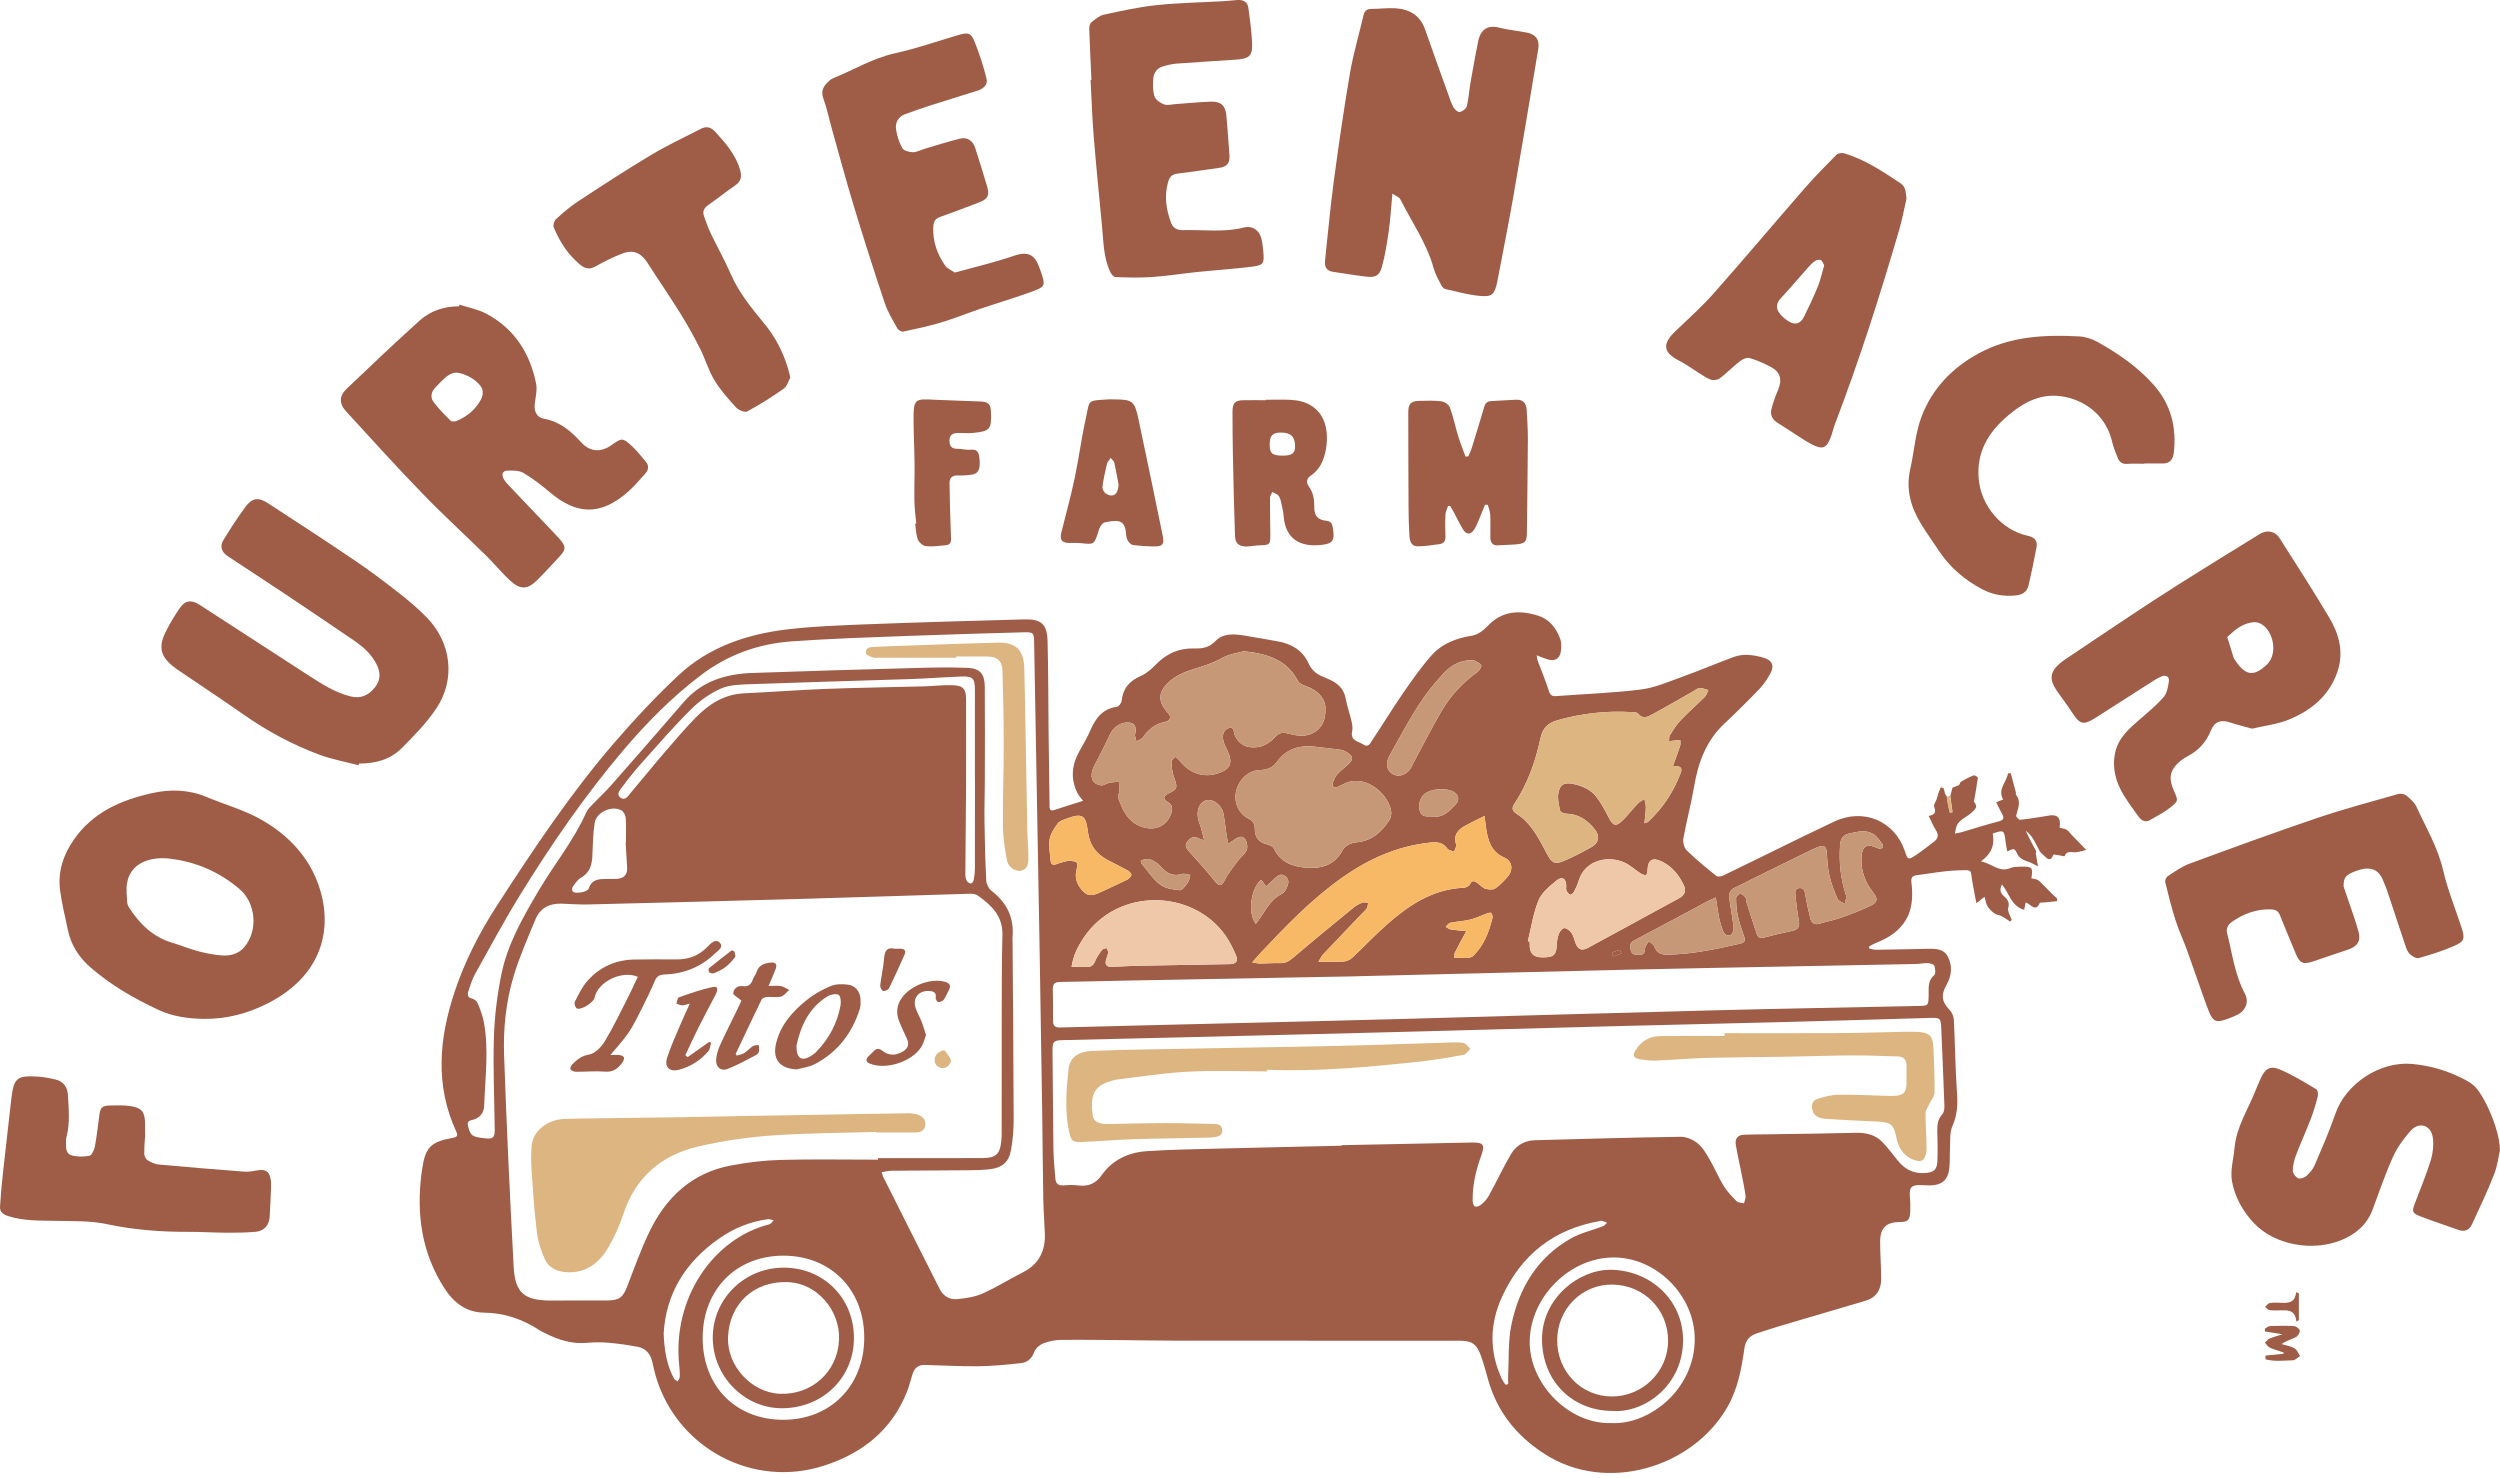 <?xml version="1.0" encoding="UTF-8"?>
<svg xmlns="http://www.w3.org/2000/svg" width="301" height="178" viewBox="0 0 301 178" fill="none">
  <g clip-path="url(#clip0_13087_114804)">
    <path d="M245.101 102.702C245.18 103.176 245.261 103.646 245.372 104.313C244.958 104.1 244.697 103.947 244.419 103.826C244.142 103.705 243.835 103.646 243.577 103.499C243.348 103.368 243.087 103.195 242.976 102.973C242.536 102.1 242.555 102.091 241.674 102.509C241.602 102.097 241.511 101.712 241.465 101.319C241.309 99.937 241.25 99.898 239.925 100.359C240.173 101.666 239.823 102.764 238.498 103.712C239.856 103.973 240.692 105.081 242.03 104.519C242.415 104.355 242.882 104.359 243.313 104.346C244.683 104.313 244.791 104.437 244.576 105.751C244.827 105.813 245.114 105.823 245.336 105.95C245.597 106.101 245.803 106.346 246.022 106.561C246.394 106.927 246.753 107.306 247.122 107.676C247.304 107.859 247.5 108.025 247.69 108.202C247.68 108.303 247.667 108.401 247.657 108.503C247.138 108.555 246.619 108.607 246.103 108.659C245.927 108.676 245.627 108.64 245.591 108.722C245.17 109.669 244.693 109.173 244.21 108.806C244.129 108.744 244.024 108.718 243.887 108.653C243.828 108.944 243.779 109.192 243.711 109.545C242.118 109.084 241.899 107.499 241.038 106.493C240.728 107.061 240.809 107.489 241.289 107.914C241.684 108.261 241.987 108.637 241.792 109.32C241.677 109.725 242.053 110.274 242.209 110.758C242.151 110.826 242.092 110.891 242.033 110.96C241.687 110.738 241.351 110.493 240.989 110.3C240.718 110.159 240.368 110.15 240.127 109.973C239.804 109.738 239.497 109.44 239.291 109.104C239.109 108.806 239.069 108.418 238.939 107.973C238.586 108.248 238.348 108.434 237.953 108.744C237.793 107.888 237.663 107.159 237.519 106.434C237.157 104.61 237.699 104.734 235.606 104.8C233.991 104.852 232.382 105.172 230.769 105.375C230.253 105.44 230.064 105.65 230.136 106.244C230.345 107.999 230.276 109.725 229.147 111.231C228.298 112.362 227.133 113.026 225.85 113.535C225.57 113.646 225.309 113.813 225.041 113.954C225.047 114.039 225.057 114.12 225.064 114.205C225.348 114.258 225.632 114.356 225.912 114.352C227.949 114.326 229.986 114.274 232.023 114.238C232.989 114.222 234.017 114.192 234.529 115.199C235.1 116.313 234.976 117.49 234.366 118.565C233.674 119.787 233.769 120.594 234.715 121.575C235.003 121.872 235.224 122.362 235.244 122.774C235.394 125.735 235.417 128.699 235.626 131.653C235.724 133.046 235.642 134.304 235.061 135.604C234.728 136.356 234.833 137.31 234.781 138.176C234.728 139.042 234.794 139.925 234.683 140.781C234.51 142.108 233.739 142.699 232.404 142.726C231.631 142.739 230.603 142.526 230.156 142.931C229.764 143.288 230.022 144.36 229.999 145.118C229.992 145.363 230.005 145.608 229.996 145.853C229.943 146.922 229.734 147.124 228.683 147.134C227.127 147.144 226.376 147.85 226.369 149.441C226.363 150.961 226.493 152.481 226.493 154C226.493 155.304 225.89 156.236 224.587 156.618C221.101 157.647 217.612 158.67 214.126 159.703C213.268 159.958 212.422 160.252 211.57 160.523C210.657 160.811 210.16 161.36 210.02 162.376C209.677 164.824 209.227 167.242 207.961 169.442C203.796 176.674 193.413 179.88 185.952 175.047C182.567 172.854 180.262 169.981 179.169 166.112C178.895 165.144 178.644 164.167 178.298 163.223C177.762 161.772 177.214 161.422 175.67 161.422C164.471 161.422 153.273 161.422 142.071 161.419C139.897 161.419 137.723 161.373 135.549 161.357C132.945 161.337 130.337 161.291 127.732 161.324C127.014 161.334 126.263 161.487 125.594 161.752C125.163 161.922 124.68 162.347 124.527 162.769C124.233 163.572 123.698 164.033 122.947 164.118C121.227 164.311 119.497 164.474 117.771 164.497C115.629 164.523 113.485 164.393 111.34 164.337C110.593 164.318 110.107 164.706 109.878 165.403C109.65 166.099 109.493 166.821 109.225 167.501C107.404 172.151 103.873 174.949 99.264 176.449C90.644 179.259 81.504 174.377 78.946 165.664C78.779 165.092 78.668 164.504 78.525 163.922C78.296 162.997 77.745 162.34 76.801 162.161C75.659 161.942 74.5 161.778 73.345 161.674C72.483 161.599 71.598 161.589 70.737 161.674C68.902 161.847 67.244 161.34 65.645 160.52C65.452 160.422 65.243 160.347 65.064 160.226C62.995 158.857 60.791 158.072 58.245 158.04C56.212 158.014 54.668 156.909 53.526 155.134C50.768 150.863 50.125 146.213 50.748 141.284C50.764 141.15 50.794 141.016 50.81 140.882C51.179 138.176 51.822 137.487 54.469 137.006C54.929 136.925 55.2 136.817 54.952 136.278C52.357 130.693 52.86 125.062 54.733 119.424C55.958 115.738 57.723 112.297 59.822 109.048C64.209 102.264 68.69 95.535 73.978 89.407C76.406 86.59 78.962 83.858 81.674 81.319C85.359 77.868 89.988 76.335 94.903 75.763C98.082 75.394 101.294 75.283 104.496 75.159C110.766 74.92 117.039 74.744 123.313 74.574C125.359 74.518 126.071 75.136 126.126 77.178C126.227 80.848 126.208 84.518 126.25 88.188C126.283 91.1 126.325 94.009 126.368 96.921C126.374 97.309 126.335 97.731 126.981 97.512C128.114 97.126 129.263 96.783 130.402 96.421C130.239 96.195 129.899 95.842 129.697 95.427C128.868 93.724 129.054 92.061 129.961 90.437C130.422 89.613 130.911 88.793 131.283 87.93C131.91 86.476 132.736 85.332 134.459 85.107C134.691 85.077 135.017 84.649 135.047 84.381C135.2 82.891 135.974 81.986 137.338 81.394C138.046 81.087 138.68 80.515 139.231 79.95C140.488 78.662 141.989 78.025 143.758 78.074C144.75 78.103 145.57 77.986 146.324 77.198C147.257 76.224 148.546 76.319 149.777 76.515C151.141 76.734 152.499 76.982 153.86 77.224C155.509 77.518 156.837 78.302 157.549 79.865C157.904 80.649 158.456 81.123 159.203 81.446C159.602 81.62 160.013 81.77 160.395 81.976C161.276 82.446 161.857 83.126 162.036 84.169C162.193 85.074 162.523 85.95 162.728 86.848C162.817 87.237 162.882 87.672 162.8 88.051C162.546 89.221 163.574 89.247 164.161 89.646C164.768 90.058 165.007 89.437 165.225 89.11C166.453 87.283 167.588 85.394 168.839 83.584C169.929 81.999 171.039 80.41 172.302 78.966C173.578 77.508 175.311 76.832 177.243 76.531C177.916 76.427 178.621 75.891 179.117 75.368C180.876 73.502 182.968 73.436 185.191 74.129C186.523 74.544 187.345 75.593 187.825 76.852C188.018 77.352 188.011 77.986 187.91 78.522C187.75 79.371 187.14 79.652 186.307 79.381C185.916 79.254 185.534 79.093 185.021 78.9C185.074 79.221 185.07 79.378 185.123 79.515C185.576 80.727 186.085 81.924 186.474 83.156C186.64 83.685 186.846 83.848 187.375 83.809C190.763 83.551 194.167 83.44 197.532 83.022C199.2 82.816 200.816 82.11 202.422 81.531C204.543 80.77 206.619 79.884 208.731 79.103C209.955 78.652 211.205 78.858 212.413 79.214C213.33 79.486 213.64 80.146 213.206 80.979C212.837 81.695 212.367 82.388 211.812 82.969C210.444 84.404 209.028 85.799 207.582 87.159C205.392 89.221 204.458 91.845 203.965 94.725C203.61 96.809 203.052 98.859 202.679 100.944C202.598 101.398 202.768 102.084 203.087 102.391C204.21 103.489 205.434 104.486 206.661 105.47C206.828 105.601 207.272 105.512 207.52 105.391C210.771 103.819 214.012 102.221 217.256 100.633C218.428 100.061 219.61 99.509 220.785 98.944C224.326 97.234 228.125 98.813 229.353 102.506C229.686 103.509 229.741 103.558 230.606 102.999C231.38 102.499 232.091 101.904 232.832 101.359C233.354 100.973 233.452 100.545 233.09 99.966C232.763 99.447 232.525 98.868 232.212 98.238C232.976 98.097 233.136 97.78 232.865 97.139C232.77 96.911 233.067 96.519 233.184 96.198C233.253 95.96 233.322 95.721 233.39 95.483C233.472 95.277 233.553 95.068 233.632 94.862C233.739 94.862 233.844 94.858 233.952 94.855C233.978 94.901 234.007 94.947 234.036 94.989C234.085 95.185 234.138 95.378 234.187 95.574C234.255 95.685 234.324 95.793 234.395 95.901C234.444 96.238 234.487 96.574 234.549 96.907C234.608 97.225 234.692 97.538 234.768 97.852C234.875 97.829 234.98 97.806 235.087 97.787C234.996 97.139 234.908 96.493 234.816 95.845C234.905 95.509 234.993 95.169 235.078 94.832C235.345 94.731 235.613 94.626 235.881 94.525C235.956 94.381 235.995 94.175 236.116 94.107C236.605 93.826 237.105 93.558 237.627 93.355C237.751 93.306 238.146 93.561 238.136 93.639C238.018 94.551 237.849 95.453 237.663 96.512C238.077 97.087 238.048 97.277 237.242 97.957C236.599 98.499 235.678 98.77 235.489 99.757C235.459 99.908 235.427 100.058 235.362 100.359C235.727 100.283 236.001 100.251 236.262 100.172C237.718 99.747 239.164 99.277 240.633 98.901C241.246 98.744 241.328 98.502 241.054 97.999C240.812 97.555 240.594 97.1 240.336 96.594C240.662 96.466 240.878 96.381 241.181 96.26C240.473 95.002 241.592 94.185 241.765 93.12C241.873 93.107 241.984 93.097 242.092 93.084C242.301 93.868 242.513 94.649 242.719 95.434C242.738 95.509 242.67 95.626 242.709 95.672C243.404 96.515 242.947 97.352 242.748 98.208C242.719 98.336 243.071 98.712 243.221 98.698C244.135 98.617 245.039 98.457 245.947 98.319C246.107 98.296 246.27 98.27 246.426 98.238C247.699 97.973 248.153 98.368 247.98 99.659C248.251 99.731 248.558 99.757 248.803 99.891C249.021 100.012 249.175 100.251 249.354 100.44C249.733 100.829 250.108 101.218 250.487 101.61C250.683 101.813 250.875 102.015 251.182 102.336C250.624 102.46 250.235 102.617 249.847 102.617C249.348 102.617 248.832 102.404 248.577 103.087C248.561 103.13 248.107 103.002 247.856 102.966C247.641 102.937 247.259 102.855 247.233 102.914C246.838 103.888 246.426 103.3 246.022 102.947C245.878 102.823 245.751 102.682 245.614 102.548C245.118 101.656 244.775 100.656 243.907 100.028C244.275 100.878 244.719 101.676 245.153 102.476C245.183 102.532 245.127 102.63 245.111 102.708L245.101 102.702ZM105.707 139.621C105.707 139.559 105.707 139.5 105.707 139.438C109.917 139.438 114.128 139.451 118.342 139.431C119.915 139.425 120.418 138.922 120.555 137.369C120.581 137.072 120.6 136.771 120.6 136.474C120.604 131.742 120.594 127.006 120.607 122.274C120.617 119.039 120.607 115.8 120.692 112.565C120.754 110.287 119.363 108.989 117.735 107.826C117.477 107.64 117.062 107.597 116.723 107.607C110.041 107.803 103.36 108.032 96.679 108.221C88.046 108.467 79.409 108.686 70.773 108.898C69.715 108.924 68.654 108.829 67.597 108.8C66.154 108.761 65.025 109.329 64.467 110.689C63.54 112.947 62.541 115.192 61.842 117.522C60.915 120.607 60.583 123.84 60.694 127.045C60.987 135.523 61.392 143.997 61.842 152.468C62.012 155.69 63.109 156.582 66.363 156.585C68.589 156.589 70.818 156.556 73.044 156.572C74.556 156.582 75.009 156.232 75.558 154.788C76.377 152.631 77.163 150.448 78.159 148.369C80.179 144.147 83.332 141.183 88.075 140.31C90.014 139.954 91.995 139.706 93.963 139.654C97.873 139.552 101.79 139.624 105.704 139.624L105.707 139.621ZM161.521 137.948C161.521 137.925 161.521 137.902 161.521 137.879C166.763 137.771 172.005 137.654 177.247 137.559C178.604 137.533 178.81 137.837 178.35 139.108C177.717 140.856 177.282 142.637 177.309 144.516C177.318 145.249 177.648 145.503 178.242 145.098C178.67 144.807 179.035 144.356 179.29 143.899C180.197 142.258 180.981 140.552 181.934 138.941C182.541 137.915 183.553 137.32 184.78 137.284C190.645 137.121 196.511 136.954 202.379 136.869C203.065 136.859 203.868 137.229 204.413 137.673C205.02 138.17 205.444 138.922 205.852 139.621C206.453 140.654 206.91 141.771 207.536 142.788C207.957 143.471 208.532 144.069 209.103 144.637C209.289 144.824 209.681 144.801 209.978 144.873C210.046 144.575 210.206 144.268 210.167 143.984C210.036 143.043 209.837 142.111 209.655 141.177C209.436 140.062 209.178 138.951 208.989 137.83C208.868 137.118 209.207 136.657 209.955 136.621C210.875 136.578 211.796 136.588 212.716 136.572C216.271 136.516 219.828 136.484 223.383 136.392C224.639 136.359 225.775 136.598 226.657 137.523C227.313 138.209 227.881 138.974 228.478 139.716C229.313 140.758 230.348 141.327 231.725 141.235C232.819 141.163 233.214 140.882 233.263 139.771C233.318 138.552 233.266 137.327 233.25 136.105C233.24 135.382 233.328 134.725 233.863 134.144C234.079 133.908 234.118 133.441 234.105 133.082C233.994 129.957 233.854 126.833 233.723 123.709C233.677 122.611 233.579 122.522 232.46 122.555C226.595 122.722 220.729 122.902 214.864 123.052C207.83 123.235 200.796 123.385 193.762 123.568C185.805 123.774 177.847 124 169.89 124.212C166.087 124.313 162.288 124.405 158.485 124.5C153.217 124.63 147.946 124.758 142.678 124.885C137.739 125.003 132.798 125.124 127.859 125.235C126.87 125.258 126.714 125.438 126.724 126.454C126.766 130.395 126.773 134.336 126.831 138.278C126.848 139.497 126.965 140.716 127.07 141.931C127.119 142.507 127.442 142.775 128.065 142.719C128.659 142.667 129.266 142.654 129.857 142.729C131.055 142.879 131.933 142.49 132.641 141.49C133.953 139.634 135.872 138.748 138.069 138.601C140.938 138.408 143.817 138.366 146.693 138.291C151.637 138.163 156.582 138.059 161.524 137.944L161.521 137.948ZM106.154 141.131C106.249 141.428 106.272 141.562 106.33 141.677C108.602 146.196 110.867 150.716 113.155 155.229C113.573 156.053 114.343 156.504 115.234 156.415C116.272 156.314 117.363 156.161 118.303 155.742C119.961 155.007 121.504 154.02 123.13 153.203C125.059 152.229 125.872 150.651 125.8 148.556C125.754 147.17 125.637 145.784 125.611 144.399C125.549 140.944 125.532 137.49 125.483 134.036C125.385 127.48 125.284 120.924 125.17 114.372C124.955 102.051 124.726 89.731 124.511 77.41C124.488 76.178 124.449 76.093 123.218 76.129C118.469 76.263 113.717 76.397 108.968 76.577C104.408 76.75 99.845 76.894 95.295 77.224C91.296 77.515 87.628 78.825 84.383 81.293C80.92 83.924 77.888 86.989 75.081 90.29C70.456 95.734 66.418 101.6 62.671 107.666C60.746 110.784 59.009 114.019 57.224 117.222C56.858 117.879 56.627 118.62 56.392 119.339C56.258 119.748 56.274 120.124 56.878 120.241C57.139 120.294 57.443 120.601 57.55 120.866C57.844 121.591 58.125 122.343 58.265 123.107C58.872 126.438 58.405 129.781 58.298 133.118C58.268 134.026 57.73 134.653 56.829 134.85C56.31 134.961 56.241 135.18 56.369 135.647C56.666 136.748 56.822 136.876 58.363 137.049C59.372 137.163 59.577 136.977 59.564 135.967C59.518 132.268 59.352 128.565 59.466 124.872C59.545 122.362 59.861 119.833 60.354 117.369C61.088 113.699 62.942 110.476 64.826 107.277C66.699 104.094 69.072 101.218 70.583 97.813C70.743 97.453 71.057 97.149 71.334 96.859C72.082 96.071 72.888 95.336 73.606 94.522C76.534 91.195 79.445 87.858 82.343 84.505C84.517 81.992 87.396 81.139 90.559 81.025C97.022 80.796 103.487 80.61 109.95 80.433C112.147 80.374 114.35 80.316 116.543 80.414C118.002 80.479 118.557 81.175 118.567 82.649C118.596 86.43 118.58 90.208 118.573 93.989C118.57 95.62 118.508 97.251 118.531 98.881C118.567 101.267 118.622 103.653 118.746 106.035C118.769 106.463 119.047 107.006 119.383 107.264C121.243 108.692 122.125 110.516 121.906 112.862C121.89 113.022 121.912 113.189 121.912 113.352C121.961 120.506 122.027 127.663 122.046 134.817C122.046 136.033 121.939 137.268 121.726 138.464C121.462 139.938 120.649 140.608 119.164 140.775C118.41 140.86 117.646 140.889 116.886 140.895C113.707 140.925 110.531 140.928 107.352 140.958C106.986 140.961 106.624 141.059 106.161 141.127L106.154 141.131ZM163.417 117.545C154.957 117.702 145.234 117.882 135.51 118.065C132.876 118.114 130.242 118.192 127.605 118.228C126.975 118.238 126.74 118.47 126.759 119.104C126.799 120.356 126.789 121.607 126.782 122.856C126.782 123.444 126.955 123.725 127.637 123.709C135.487 123.5 143.337 123.32 151.187 123.127C157.297 122.977 163.407 122.83 169.517 122.663C181.712 122.33 193.903 121.964 206.097 121.65C214.355 121.437 222.612 121.294 230.87 121.12C232.199 121.094 232.192 121.101 232.209 119.738C232.218 118.908 232.098 118.071 232.871 117.408C233.074 117.235 233.018 116.611 232.891 116.264C232.825 116.081 232.355 115.973 232.062 115.96C231.605 115.941 231.145 116.058 230.684 116.065C225.55 116.169 220.419 116.264 215.285 116.362C208.985 116.486 202.683 116.598 196.383 116.741C185.818 116.986 175.252 117.251 163.42 117.539L163.417 117.545ZM149.738 78.41C149.088 78.603 147.998 78.737 147.114 79.237C145.883 79.93 144.574 80.286 143.259 80.708C142.361 80.995 141.441 81.469 140.749 82.1C139.362 83.358 139.401 84.515 140.644 85.868C141.075 86.335 140.919 86.799 140.174 86.947C139.234 87.129 138.539 87.643 137.939 88.329C137.779 88.512 137.668 88.751 137.485 88.901C137.296 89.058 137.044 89.139 136.822 89.254C136.76 89.012 136.679 88.773 136.646 88.528C136.63 88.404 136.715 88.267 136.728 88.133C136.809 87.312 136.486 86.969 135.66 86.992C134.782 87.015 133.989 87.636 133.607 88.492C133.176 89.453 132.674 90.385 132.204 91.329C131.985 91.767 131.717 92.188 131.561 92.646C131.208 93.672 131.571 94.411 132.543 94.558C132.857 94.607 133.209 94.319 133.558 94.247C133.937 94.169 134.332 94.162 134.72 94.126C134.74 94.505 134.786 94.885 134.769 95.264C134.759 95.528 134.551 95.826 134.626 96.041C135.148 97.558 135.817 98.993 137.498 99.558C139.123 100.104 140.511 99.421 141.026 97.898C141.238 97.273 141.108 96.859 140.54 96.528C140.367 96.427 140.145 96.175 140.168 96.025C140.197 95.845 140.432 95.643 140.628 95.558C141.767 95.051 141.823 94.819 141.362 93.623C141.137 93.038 141.079 92.375 141.039 91.741C141.026 91.541 141.32 91.322 141.473 91.113C141.65 91.254 141.862 91.365 141.992 91.538C143.154 93.097 144.897 93.692 146.65 93.11C148.148 92.613 148.465 91.871 147.809 90.437C147.616 90.019 147.385 89.603 147.287 89.159C147.15 88.538 147.29 87.878 147.933 87.662C148.638 87.427 148.504 88.172 148.671 88.538C149.049 89.371 149.673 89.881 150.593 89.969C151.801 90.084 152.773 89.594 153.547 88.711C154.066 88.12 154.575 88.169 155.287 88.365C156.028 88.571 156.922 88.672 157.63 88.443C159.066 87.979 159.664 86.79 159.579 85.149C159.52 84.035 158.58 83.054 157.238 82.616C156.879 82.499 156.429 82.29 156.272 81.989C154.973 79.492 152.731 78.721 149.744 78.407L149.738 78.41ZM201.426 92.234C201.762 91.293 202.049 90.541 202.294 89.78C202.36 89.571 202.307 89.326 202.307 89.097C202.082 89.117 201.86 89.133 201.635 89.159C201.406 89.182 201.181 89.215 200.953 89.241C200.982 88.992 200.936 88.692 201.061 88.502C201.472 87.865 201.883 87.211 202.402 86.665C203.319 85.705 204.331 84.829 205.271 83.891C205.473 83.688 205.552 83.361 205.689 83.094C205.343 83.002 204.99 82.829 204.648 82.842C204.38 82.852 204.116 83.087 203.858 83.234C202.206 84.169 200.568 85.133 198.893 86.035C198.368 86.319 197.774 86.616 197.229 85.92C197.088 85.744 196.67 85.75 196.377 85.734C193.371 85.558 190.426 85.897 187.522 86.715C186.327 87.051 185.726 87.698 185.465 88.917C184.865 91.721 183.905 94.404 182.306 96.816C181.973 97.316 182.103 97.669 182.577 97.966C184.388 99.107 185.276 100.983 186.232 102.764C186.771 103.767 187.084 104.14 188.148 103.712C189.327 103.238 190.453 102.627 191.569 102.019C192.502 101.509 192.672 100.676 192.01 99.846C191.132 98.747 190.048 97.986 188.556 97.97C188.308 97.97 187.884 97.787 187.845 97.617C187.691 96.944 187.518 96.225 187.616 95.561C187.779 94.46 188.351 94.159 189.424 94.391C190.511 94.626 191.533 95.058 192.215 95.953C192.783 96.698 193.237 97.541 193.664 98.385C194.222 99.486 194.568 99.587 195.446 98.698C196.057 98.081 196.586 97.385 197.186 96.757C197.405 96.528 197.715 96.385 197.986 96.205C198.048 96.538 198.165 96.872 198.159 97.205C198.146 97.809 198.054 98.411 197.986 99.123C198.24 99.025 198.358 99.012 198.426 98.947C200.215 97.296 201.511 95.306 202.369 93.038C202.595 92.44 202.304 92.166 201.426 92.237V92.234ZM178.738 98.244C177.877 98.675 177.168 99.006 176.483 99.375C175.579 99.862 174.952 100.489 175.314 101.669C175.389 101.914 175.164 102.251 175.076 102.545C174.795 102.427 174.407 102.388 174.257 102.176C173.715 101.408 173.016 101.359 172.171 101.45C168.225 101.868 164.749 103.431 161.547 105.702C157.885 108.3 154.797 111.516 151.739 114.767C151.451 115.075 151.181 115.401 150.773 115.865C151.2 115.937 151.445 116.016 151.693 116.013C152.509 116.006 153.325 115.934 154.138 115.96C154.758 115.98 155.182 115.741 155.646 115.346C158.067 113.287 160.525 111.274 162.983 109.261C163.293 109.006 163.672 108.813 164.047 108.669C164.24 108.594 164.498 108.692 164.726 108.712C164.674 108.931 164.677 109.189 164.56 109.362C164.36 109.65 164.086 109.882 163.841 110.14C162.32 111.735 160.796 113.323 159.285 114.924C159.102 115.12 158.991 115.385 158.737 115.794C159.886 115.794 160.826 115.836 161.759 115.771C162.121 115.745 162.542 115.562 162.81 115.31C164.243 113.977 165.581 112.539 167.05 111.251C169.681 108.94 172.537 107.052 176.209 106.888C176.47 106.875 176.858 106.712 176.956 106.506C177.273 105.836 177.615 106.133 177.984 106.395C178.271 106.597 178.523 106.918 178.839 107.006C179.211 107.107 179.734 107.159 180.021 106.97C180.579 106.604 181.049 106.087 181.5 105.581C182.231 104.754 182.097 103.676 181.127 103.257C179.535 102.571 179.156 101.212 178.928 99.725C178.862 99.3 178.82 98.875 178.738 98.247V98.244ZM157.888 89.852C156.152 89.783 154.735 90.309 153.707 91.773C153.217 92.473 152.48 92.689 151.644 92.721C150.303 92.773 149.163 93.832 148.83 95.264C148.524 96.584 149.111 97.95 150.325 98.568C150.864 98.839 151.079 99.182 151.076 99.774C151.07 100.754 151.513 101.408 152.525 101.649C152.842 101.725 153.26 101.917 153.38 102.176C154.115 103.721 155.476 104.293 157 104.447C158.929 104.643 160.656 104.284 161.69 102.293C161.929 101.836 162.715 101.463 163.283 101.417C165.134 101.267 166.312 100.208 167.256 98.777C167.448 98.486 167.549 98.041 167.5 97.695C167.236 95.78 164.638 93.237 162.082 94.254C161.73 94.394 161.403 94.6 161.051 94.734C160.897 94.793 160.639 94.813 160.548 94.728C160.447 94.633 160.421 94.365 160.476 94.221C160.61 93.871 160.76 93.499 161.005 93.228C161.403 92.787 161.893 92.433 162.324 92.022C162.97 91.404 162.96 91.133 162.245 90.62C162.01 90.453 161.717 90.319 161.436 90.28C160.258 90.117 159.076 89.992 157.894 89.855L157.888 89.852ZM206.58 108.058C206.162 108.248 205.891 108.355 205.637 108.489C202.689 110.065 199.752 111.659 196.788 113.209C196.2 113.516 196.214 113.892 196.344 114.411C196.504 115.052 196.981 114.947 197.444 114.95C198.048 114.95 198.012 114.558 198.071 114.127C198.107 113.849 198.351 113.597 198.505 113.333C198.733 113.526 199.086 113.679 199.171 113.924C199.448 114.748 199.996 114.957 200.803 114.941C203.783 114.879 206.671 114.274 209.557 113.601C210.017 113.493 210.187 113.29 210.004 112.79C209.7 111.947 209.416 111.091 209.224 110.222C209.074 109.542 209.031 108.826 209.025 108.127C209.025 107.947 209.325 107.64 209.511 107.62C209.703 107.601 209.984 107.813 210.121 108.003C210.252 108.186 210.229 108.47 210.301 108.702C210.702 109.96 211.104 111.222 211.525 112.473C211.672 112.914 211.988 112.986 212.439 112.865C213.539 112.575 214.648 112.313 215.761 112.084C216.515 111.931 216.718 111.548 216.574 110.803C216.378 109.793 216.28 108.767 216.163 107.744C216.117 107.346 216.163 106.937 216.698 106.921C217.191 106.908 217.276 107.251 217.348 107.676C217.514 108.663 217.723 109.643 217.974 110.614C218.118 111.163 218.503 111.388 219.104 111.202C219.933 110.947 220.798 110.793 221.614 110.503C222.861 110.055 224.114 109.601 225.295 109.006C226.108 108.594 226.089 108.166 225.524 107.447C224.607 106.277 224.088 104.967 224.114 103.457C224.143 101.839 224.711 101.47 226.144 102.149C226.271 102.212 226.526 102.254 226.568 102.195C226.663 102.061 226.758 101.787 226.689 101.695C226.34 101.238 226.01 100.698 225.537 100.414C224.639 99.875 223.644 100.133 222.681 100.349C221.937 100.512 221.607 100.927 221.548 101.705C221.392 103.77 221.604 105.774 222.244 107.744C222.348 108.065 222.175 108.473 222.133 108.839C221.823 108.633 221.362 108.496 221.235 108.208C220.834 107.297 220.475 106.349 220.253 105.382C220.044 104.46 220.008 103.499 219.93 102.551C219.871 101.852 219.518 101.728 218.934 101.97C218.683 102.074 218.428 102.169 218.183 102.29C215.011 103.842 211.832 105.388 208.679 106.976C208.421 107.107 208.147 107.558 208.173 107.829C208.3 109.065 208.568 110.284 208.711 111.516C208.75 111.852 208.652 112.392 208.424 112.539C207.974 112.826 207.592 112.467 207.425 112.022C207.233 111.519 207.079 110.993 206.972 110.463C206.821 109.728 206.73 108.976 206.583 108.058H206.58ZM183.954 113.32L184.176 113.375C184.176 113.512 184.176 113.646 184.176 113.784C184.173 114.8 184.62 115.248 185.661 115.264C187.029 115.287 187.371 114.996 187.427 113.856C187.45 113.375 187.515 112.872 187.685 112.427C187.796 112.14 188.135 111.735 188.36 111.741C188.657 111.751 189.023 112.058 189.216 112.336C189.454 112.682 189.535 113.133 189.692 113.539C190.005 114.346 190.459 114.516 191.216 114.104C194.862 112.12 198.508 110.127 202.157 108.15C202.823 107.79 203.055 107.27 202.738 106.601C202.157 105.372 201.341 104.333 200.085 103.725C198.955 103.179 198.387 103.535 198.364 104.757C198.361 104.983 198.26 105.205 198.205 105.427C197.973 105.336 197.715 105.277 197.509 105.143C196.876 104.731 196.308 104.195 195.633 103.875C193.674 102.947 190.834 103.516 190.084 106.019C189.943 106.483 189.735 106.934 189.513 107.365C189.428 107.529 189.16 107.761 189.065 107.725C188.876 107.65 188.703 107.437 188.608 107.241C188.533 107.084 188.576 106.869 188.576 106.679C188.576 105.764 188.093 105.447 187.371 106.042C186.552 106.715 185.619 107.48 185.237 108.408C184.6 109.957 184.359 111.669 183.954 113.313V113.32ZM129.021 116.418C129.655 116.418 130.193 116.385 130.725 116.428C131.29 116.47 131.62 116.284 131.845 115.735C132.047 115.241 132.37 114.787 132.693 114.356C132.795 114.222 133.065 114.215 133.258 114.15C133.314 114.339 133.431 114.535 133.411 114.718C133.385 114.983 133.255 115.235 133.18 115.496C133.007 116.107 133.18 116.437 133.875 116.405C135.119 116.346 136.362 116.29 137.609 116.264C141.079 116.196 144.551 116.14 148.021 116.081C148.047 116.081 148.076 116.081 148.103 116.081C148.84 116.039 149.105 115.709 148.808 115.019C148.468 114.225 148.086 113.431 147.6 112.722C143.703 107.055 134.58 106.767 130.471 112.905C129.779 113.937 129.214 115.032 129.015 116.418H129.021ZM94.28 170.942C99.979 170.952 104.032 166.87 104.055 161.095C104.078 155.308 100.063 151.203 94.358 151.183C88.659 151.164 84.628 155.236 84.602 161.04C84.576 166.867 88.548 170.932 94.28 170.942ZM194.053 171.337C198.577 171.556 204.034 167.305 204.047 161.242C204.057 156 199.468 151.399 194.291 151.399C188.971 151.399 184.212 156.193 184.176 161.54C184.14 166.644 188.922 171.527 194.056 171.337H194.053ZM117.379 93.842C117.379 90.251 117.379 86.659 117.379 83.071C117.379 81.665 117.124 81.397 115.704 81.453C113.645 81.535 111.589 81.695 109.529 81.763C103.148 81.976 96.767 82.142 90.389 82.374C89.178 82.42 87.869 82.437 86.795 82.904C85.487 83.476 84.243 84.371 83.221 85.381C81.195 87.384 79.324 89.551 77.421 91.675C76.569 92.626 75.753 93.61 74.999 94.639C74.719 95.022 74.112 95.604 74.706 96.035C75.323 96.483 75.698 95.734 76.041 95.332C77.366 93.783 78.635 92.192 79.964 90.646C81.204 89.205 82.438 87.75 83.766 86.394C85.359 84.77 87.2 83.587 89.593 83.476C92.873 83.326 96.15 83.067 99.43 82.943C103.386 82.793 107.349 82.74 111.308 82.636C112.444 82.606 113.583 82.45 114.715 82.499C116.005 82.554 116.315 82.969 116.315 84.244C116.315 87.698 116.328 91.153 116.315 94.61C116.298 98.172 116.246 101.731 116.227 105.293C116.227 105.555 116.285 105.846 116.409 106.071C116.498 106.228 116.752 106.388 116.919 106.375C117.043 106.365 117.209 106.091 117.242 105.911C117.323 105.46 117.376 104.996 117.379 104.538C117.389 100.976 117.385 97.411 117.385 93.849L117.379 93.842ZM128.656 103.627C129.805 103.718 129.828 103.78 129.586 104.862C129.354 105.888 129.805 106.744 130.513 107.421C131.153 108.032 131.881 107.712 132.563 107.395C133.617 106.904 134.678 106.424 135.722 105.904C135.938 105.797 136.176 105.561 136.222 105.346C136.251 105.202 135.997 104.924 135.807 104.819C134.978 104.359 134.116 103.953 133.281 103.502C131.946 102.783 131.176 101.682 130.986 100.156C130.728 98.091 130.317 97.855 128.346 98.587C127.993 98.718 127.562 98.855 127.363 99.133C126.952 99.705 126.495 100.342 126.384 101.009C126.247 101.842 126.423 102.734 126.492 103.597C126.531 104.104 126.786 104.225 127.275 104.016C127.713 103.829 128.196 103.751 128.659 103.623L128.656 103.627ZM177.142 79.502C175.758 79.469 174.652 80.156 173.784 81.093C172.684 82.28 171.655 83.561 170.784 84.924C169.527 86.888 168.427 88.95 167.291 90.989C166.753 91.953 166.975 92.862 167.768 93.244C168.538 93.617 169.465 93.234 169.929 92.352C169.991 92.231 170.043 92.103 170.108 91.986C171.238 89.881 172.321 87.75 173.519 85.685C174.619 83.79 176.088 82.201 177.88 80.914C178.125 80.737 178.415 80.25 178.333 80.084C178.2 79.812 177.779 79.678 177.465 79.508C177.38 79.463 177.253 79.502 177.142 79.502ZM181.248 166.72C181.359 166.697 181.47 166.671 181.581 166.648C181.581 166.291 181.565 165.939 181.581 165.582C181.686 163.579 181.565 161.53 181.956 159.585C182.861 155.121 185.074 151.409 189.147 149.102C190.329 148.432 191.719 148.131 193.005 147.634C193.194 147.562 193.331 147.36 193.491 147.219C193.286 147.137 193.087 147.039 192.878 146.984C192.783 146.958 192.666 147.01 192.558 147.026C187.052 147.997 183.158 151.089 180.847 156.128C179.358 159.373 179.283 162.7 180.808 165.991C180.925 166.246 181.098 166.475 181.248 166.713V166.72ZM79.905 160.592C79.984 162.569 80.277 164.327 81.129 165.952C81.214 166.112 81.43 166.207 81.583 166.331C81.674 166.154 81.834 165.978 81.844 165.798C81.864 165.367 81.834 164.929 81.788 164.497C80.878 156.301 85.901 149.102 92.628 147.409C92.831 147.356 92.977 147.095 93.15 146.932C92.915 146.883 92.667 146.765 92.442 146.794C90.301 147.079 88.346 147.886 86.59 149.111C82.546 151.935 80.16 155.736 79.905 160.592ZM144.979 101.179C144.555 101.029 144.401 100.989 144.261 100.921C143.68 100.636 143.259 100.895 142.936 101.349C142.564 101.875 142.906 102.231 143.256 102.617C144.248 103.718 145.25 104.819 146.17 105.98C146.79 106.761 147.016 106.79 147.505 105.895C147.584 105.751 147.629 105.591 147.724 105.457C148.152 104.849 148.576 104.241 149.033 103.653C149.379 103.205 149.895 102.842 150.1 102.346C150.25 101.986 150.143 101.385 149.921 101.042C149.624 100.587 149.114 100.734 148.7 101.042C148.468 101.212 148.223 101.362 147.877 101.594C147.786 101.091 147.704 100.705 147.646 100.313C147.525 99.509 147.447 98.702 147.29 97.904C147.11 96.986 146.154 96.228 145.38 96.329C144.623 96.427 144.107 97.211 144.205 98.28C144.251 98.777 144.489 99.257 144.623 99.751C144.734 100.149 144.822 100.555 144.976 101.179H144.979ZM75.332 101.45C75.332 101.45 75.352 101.45 75.362 101.447C75.362 100.47 75.404 99.493 75.339 98.519C75.316 98.185 75.101 97.725 74.83 97.574C73.687 96.934 71.811 97.767 71.602 99.064C71.393 100.365 71.38 101.702 71.321 103.022C71.272 104.14 71.014 105.087 69.934 105.689C69.532 105.911 69.252 106.372 68.964 106.764C68.87 106.895 68.85 107.215 68.942 107.326C69.235 107.672 70.756 107.411 70.887 106.973C71.187 105.973 71.948 105.842 72.803 105.829C73.292 105.823 73.782 105.846 74.268 105.816C75.176 105.761 75.574 105.261 75.505 104.368C75.43 103.398 75.388 102.424 75.332 101.45ZM176.538 112.11C176 113.114 175.566 113.892 175.167 114.689C175.076 114.872 175.115 115.12 175.096 115.339C175.872 115.274 176.933 115.509 177.374 115.088C178.624 113.895 179.257 112.254 179.685 110.574C179.737 110.372 179.672 110.042 179.531 109.921C179.427 109.829 179.107 109.954 178.898 110.029C178.268 110.254 177.661 110.565 177.015 110.718C176.225 110.908 175.402 110.944 174.606 111.107C174.4 111.15 174.24 111.424 174.061 111.594C174.263 111.702 174.456 111.869 174.668 111.905C175.216 111.996 175.775 112.032 176.535 112.11H176.538ZM151.203 111.241C151.491 110.836 151.739 110.516 151.954 110.179C152.6 109.173 153.23 108.156 154.369 107.601C154.569 107.503 154.722 107.261 154.836 107.048C155.114 106.525 155.329 105.95 154.764 105.499C154.187 105.042 153.762 105.516 153.358 105.872C153.051 106.14 152.764 106.434 152.45 106.731C152.183 106.372 152.016 106.146 151.846 105.918C150.642 106.908 150.156 109.882 151.203 111.241ZM172.648 98.29C173.728 98.47 174.544 97.653 175.314 96.787C175.732 96.316 175.618 95.728 175.099 95.394C174.185 94.806 172.311 94.924 171.476 95.623C170.941 96.071 170.722 97.035 170.967 97.715C171.241 98.47 171.861 98.264 172.648 98.29ZM137.351 103.633C137.384 103.787 137.377 103.885 137.42 103.94C138.147 104.806 138.777 105.81 139.655 106.486C140.276 106.967 141.229 107.11 142.051 107.182C142.351 107.208 142.756 106.62 143.024 106.251C143.2 106.009 143.22 105.653 143.311 105.346C142.981 105.3 142.616 105.14 142.325 105.228C141.376 105.519 140.631 105.257 139.979 104.565C139.737 104.31 139.489 104.048 139.205 103.846C138.653 103.453 138.059 103.251 137.354 103.64L137.351 103.633ZM194.063 114.702C194.118 114.852 194.177 115.006 194.232 115.156C194.559 115.042 194.888 114.924 195.215 114.81C195.14 114.653 195.029 114.352 194.999 114.362C194.679 114.447 194.373 114.581 194.063 114.702Z" fill="#9F5D47"></path>
    <path d="M167.644 23.311C167.487 24.991 167.406 26.422 167.203 27.834C166.998 29.279 166.769 30.733 166.378 32.135C166.071 33.226 165.591 33.439 164.458 33.305C163.14 33.148 161.828 32.919 160.512 32.733C159.673 32.615 159.455 32.096 159.536 31.337C159.882 28.184 160.16 25.017 160.581 21.873C161.165 17.517 161.792 13.161 162.533 8.827C162.934 6.481 163.623 4.18 164.161 1.856C164.285 1.33 164.543 1.075 165.108 1.075C166.084 1.075 167.066 0.931 168.033 0.997C169.697 1.108 170.98 1.84 171.571 3.523C172.498 6.164 173.447 8.798 174.394 11.432C174.577 11.941 174.74 12.471 175.008 12.935C175.158 13.196 175.559 13.543 175.758 13.494C176.091 13.412 176.532 13.089 176.607 12.785C176.832 11.87 176.881 10.909 177.044 9.974C177.332 8.317 177.632 6.664 177.958 5.016C178.193 3.827 178.879 2.922 180.452 3.32C181.552 3.601 182.698 3.703 183.814 3.918C184.924 4.134 185.39 4.798 185.204 5.905C184.225 11.768 183.256 17.631 182.237 23.488C181.656 26.827 180.987 30.154 180.357 33.488C180.328 33.648 180.299 33.808 180.263 33.968C179.936 35.445 179.665 35.769 178.17 35.628C176.777 35.501 175.406 35.115 174.035 34.805C173.836 34.759 173.624 34.53 173.526 34.334C173.193 33.681 172.818 33.03 172.625 32.334C171.789 29.298 169.981 26.739 168.591 23.981C168.473 23.749 168.121 23.638 167.644 23.311Z" fill="#9F5D47"></path>
    <path d="M271.161 87.734C270.231 87.476 269.366 87.273 268.527 86.989C267.42 86.616 266.634 86.858 266.2 87.937C265.632 89.345 264.705 90.365 263.37 91.064C262.942 91.29 262.528 91.581 262.185 91.921C261.225 92.875 261.114 93.809 261.731 95.185C262.263 96.375 262.306 96.43 261.304 97.225C260.569 97.809 259.707 98.241 258.891 98.721C258.297 99.074 257.831 98.8 257.485 98.326C256.874 97.496 256.271 96.656 255.725 95.777C254.75 94.202 254.273 92.505 254.661 90.639C255.04 88.835 256.349 87.724 257.651 86.594C258.634 85.741 259.655 84.91 260.497 83.93C260.912 83.446 261.052 82.659 261.137 81.986C261.199 81.482 260.794 81.218 260.259 81.44C259.959 81.564 259.665 81.714 259.394 81.888C257.057 83.378 254.727 84.878 252.39 86.368C250.81 87.375 250.435 87.267 249.419 85.692C248.845 84.803 248.186 83.973 247.595 83.094C246.701 81.763 246.828 80.871 248.062 79.829C248.453 79.499 248.897 79.224 249.328 78.936C251.694 77.348 254.061 75.753 256.437 74.178C258.363 72.904 260.288 71.629 262.244 70.397C265.508 68.341 268.791 66.312 272.078 64.292C272.943 63.763 273.919 63.943 274.444 64.766C276.474 67.953 278.521 71.132 280.453 74.378C281.641 76.374 282.216 78.577 281.429 80.878C280.437 83.78 278.237 85.577 275.499 86.669C274.131 87.215 272.62 87.384 271.164 87.728L271.161 87.734ZM271.497 74.91C270.044 74.963 269.095 75.819 268.161 76.704C268.419 77.541 268.674 78.378 268.938 79.214C268.977 79.338 269.082 79.443 269.157 79.558C270.384 81.381 271.366 81.495 272.956 79.992C274.31 78.714 273.733 75.708 271.993 75.002C271.82 74.933 271.621 74.933 271.494 74.91H271.497Z" fill="#9F5D47"></path>
    <path d="M55.321 36.681C56.392 37.03 57.537 37.236 58.517 37.752C61.918 39.547 63.811 42.504 64.552 46.21C64.695 46.926 64.509 47.72 64.401 48.468C64.255 49.462 64.561 50.246 65.505 50.419C67.394 50.763 68.716 51.877 69.95 53.233C71.037 54.426 72.33 54.505 73.629 53.586C74.876 52.707 74.951 52.678 76.096 53.724C76.713 54.286 77.229 54.965 77.767 55.609C78.166 56.083 78.084 56.586 77.696 57.014C77.004 57.779 76.335 58.58 75.561 59.256C72.238 62.155 69.363 61.93 66.239 59.299C65.227 58.446 64.17 57.622 63.034 56.949C62.512 56.639 61.748 56.645 61.098 56.661C60.478 56.678 60.364 57.158 60.638 57.655C60.818 57.982 61.089 58.266 61.35 58.541C63.275 60.573 65.208 62.599 67.137 64.626C67.156 64.645 67.173 64.665 67.192 64.684C68.23 65.851 68.224 66.116 67.153 67.24C66.311 68.123 65.498 69.041 64.627 69.894C63.579 70.92 62.717 71.025 61.608 70.064C60.527 69.126 59.63 67.979 58.605 66.972C56.046 64.459 53.392 62.037 50.898 59.459C47.762 56.217 44.733 52.874 41.684 49.547C40.787 48.57 40.829 47.664 41.772 46.772C44.671 44.027 47.553 41.259 50.526 38.596C51.829 37.429 53.467 36.873 55.253 36.883C55.275 36.818 55.298 36.752 55.324 36.687L55.321 36.681ZM54.831 44.867C53.918 44.955 53.216 45.857 52.436 46.632C51.904 47.161 51.78 47.831 52.207 48.406C52.811 49.217 53.539 49.946 54.26 50.658C54.391 50.789 54.789 50.763 55.005 50.671C56.261 50.135 57.276 49.292 57.919 48.08C58.096 47.753 58.18 47.269 58.082 46.923C57.821 46.011 56.108 44.877 54.831 44.867Z" fill="#9F5D47"></path>
    <path d="M24.669 122.676C22.724 122.656 20.805 122.402 19.032 121.571C16.095 120.199 13.297 118.578 10.846 116.431C9.485 115.238 8.545 113.764 8.173 111.967C7.847 110.372 7.435 108.79 7.233 107.179C6.952 104.96 7.602 102.953 8.881 101.107C11.16 97.816 14.505 96.355 18.223 95.512C20.472 94.999 22.688 95.048 24.858 95.953C27.009 96.852 29.294 97.486 31.315 98.607C34.206 100.215 36.632 102.522 37.967 105.584C40.323 110.99 39.262 117.297 32.124 120.859C29.781 122.029 27.303 122.689 24.666 122.673L24.669 122.676ZM15.246 107.542C15.318 108.101 15.22 108.767 15.494 109.195C16.774 111.208 18.406 112.833 20.792 113.526C21.807 113.82 22.783 114.248 23.804 114.512C24.767 114.764 25.763 114.973 26.752 115.035C27.737 115.101 28.7 114.862 29.402 114.045C31.093 112.071 30.832 108.744 28.857 107.058C26.412 104.97 23.563 103.738 20.4 103.378C17.877 103.091 15.001 104.025 15.246 107.542Z" fill="#9F5D47"></path>
    <path d="M43.169 92.136C41.603 91.724 39.993 91.433 38.479 90.875C35.205 89.665 32.15 88.012 29.281 86.002C26.654 84.165 23.98 82.397 21.327 80.597C21.193 80.505 21.062 80.404 20.935 80.303C19.352 79.07 19.045 77.969 19.91 76.155C20.39 75.155 20.978 74.198 21.601 73.276C22.28 72.27 23.011 72.162 24.046 72.829C28.475 75.691 32.894 78.57 37.324 81.433C38.854 82.424 40.392 83.388 42.197 83.845C43.456 84.165 44.374 83.701 45.134 82.77C45.855 81.884 45.836 80.943 45.324 79.953C44.69 78.727 43.701 77.852 42.592 77.097C39.85 75.231 37.102 73.374 34.343 71.531C32.042 69.995 29.715 68.492 27.411 66.959C26.65 66.453 26.445 65.757 26.908 65.008C27.737 63.668 28.586 62.338 29.519 61.07C30.345 59.943 31.083 59.822 32.251 60.58C35.806 62.89 39.357 65.204 42.866 67.583C44.684 68.815 46.437 70.145 48.163 71.502C49.315 72.407 50.441 73.365 51.453 74.417C54.352 77.44 54.858 81.812 52.537 85.293C51.375 87.035 49.864 88.571 48.379 90.067C46.995 91.46 45.177 91.95 43.225 91.927L43.173 92.126L43.169 92.136Z" fill="#9F5D47"></path>
    <path d="M229.545 23.916C229.251 25.18 229.02 26.461 228.654 27.703C226.359 35.553 223.876 43.344 220.954 50.988C220.752 51.521 220.631 52.083 220.432 52.616C219.913 53.978 219.466 54.168 218.151 53.505C217.452 53.152 216.803 52.694 216.137 52.273C215.425 51.822 214.733 51.341 214.012 50.906C213.362 50.514 213.114 49.929 213.284 49.246C213.477 48.462 213.764 47.691 214.08 46.946C214.606 45.707 214.358 44.779 213.17 44.158C212.364 43.736 211.515 43.357 210.643 43.109C210.317 43.014 209.801 43.246 209.491 43.485C208.656 44.135 207.915 44.906 207.076 45.547C206.815 45.746 206.312 45.818 205.996 45.714C205.467 45.537 204.997 45.181 204.51 44.883C203.75 44.416 203.029 43.87 202.239 43.468C200.235 42.449 200.081 41.439 201.713 39.883C203.283 38.38 204.912 36.922 206.348 35.298C210.04 31.128 213.623 26.863 217.282 22.667C218.493 21.278 219.792 19.961 221.091 18.651C221.281 18.461 221.731 18.373 221.999 18.451C224.512 19.183 226.653 20.634 228.811 22.056C229.509 22.517 229.424 23.2 229.545 23.916ZM219.636 31.952C219.502 31.723 219.417 31.403 219.221 31.308C219.042 31.22 218.702 31.308 218.51 31.439C218.2 31.645 217.938 31.932 217.687 32.213C216.59 33.445 215.523 34.71 214.404 35.919C213.868 36.494 213.796 37.079 214.224 37.674C214.501 38.06 214.887 38.393 215.288 38.651C216.133 39.194 216.763 39.017 217.214 38.109C217.801 36.919 218.376 35.72 218.872 34.491C219.195 33.694 219.371 32.834 219.632 31.948L219.636 31.952Z" fill="#9F5D47"></path>
    <path d="M301 138.457C300.85 139.101 300.71 140.314 300.282 141.412C299.486 143.454 298.536 145.438 297.615 147.432C297.299 148.118 296.728 148.347 295.987 148.079C294.453 147.53 292.905 147.026 291.384 146.438C290.422 146.065 290.382 145.856 290.745 144.902C291.401 143.177 292.116 141.467 292.661 139.706C292.925 138.85 293.036 137.869 292.915 136.984C292.713 135.461 291.267 135 290.245 136.137C289.406 137.072 288.636 138.144 288.12 139.281C287.193 141.33 286.462 143.474 285.679 145.588C285 147.428 283.668 148.582 281.906 149.304C278.404 150.739 273.844 149.883 271.383 147.278C270.032 145.847 269.065 144.108 268.729 142.209C268.504 140.928 268.919 139.536 269.039 138.193C269.268 135.653 270.691 133.555 271.579 131.261C271.755 130.804 271.967 130.363 272.16 129.915C272.662 128.735 273.263 128.268 274.418 128.735C275.985 129.369 277.437 130.297 278.9 131.16C279.069 131.261 279.122 131.768 279.05 132.039C278.825 132.931 278.56 133.82 278.231 134.68C277.666 136.15 277.007 137.588 276.449 139.062C276.22 139.66 276.057 140.314 276.047 140.948C276.044 141.265 276.39 141.726 276.693 141.86C276.945 141.971 277.451 141.801 277.692 141.585C278.09 141.232 278.469 140.788 278.678 140.307C279.553 138.261 280.453 136.222 281.171 134.118C282.412 130.487 286.534 127.748 290.409 128.098C292.713 128.307 294.874 128.967 296.904 130.065C297.237 130.245 297.566 130.451 297.847 130.699C299.14 131.849 301 136.157 300.987 138.451L301 138.457Z" fill="#9F5D47"></path>
    <path d="M282.186 106.79C282.281 107.065 282.47 107.597 282.647 108.133C283.091 109.467 283.587 110.79 283.959 112.143C284.272 113.29 283.858 113.934 282.715 114.329C281.302 114.816 279.885 115.294 278.466 115.764C277.3 116.15 276.892 115.977 276.429 114.869C275.776 113.316 275.136 111.758 274.506 110.195C274.297 109.672 273.981 109.509 273.393 109.489C271.68 109.434 270.208 109.999 268.811 110.927C268.259 111.297 267.992 111.761 268.145 112.365C268.775 114.803 269.056 117.339 270.273 119.607C270.785 120.558 270.446 121.591 269.493 122.117C269.183 122.287 268.853 122.421 268.524 122.549C266.745 123.241 266.441 123.134 265.772 121.323C264.923 119.029 264.153 116.709 263.321 114.411C262.887 113.209 262.335 112.048 261.947 110.836C261.46 109.316 261.072 107.761 260.693 106.212C260.641 105.999 260.814 105.607 261.007 105.483C261.849 104.94 262.684 104.329 263.611 103.986C268.706 102.11 273.808 100.241 278.949 98.499C282.16 97.411 285.444 96.541 288.705 95.607C288.998 95.522 289.449 95.577 289.677 95.757C290.154 96.136 290.679 96.574 290.927 97.107C292.093 99.64 293.526 102.045 294.165 104.826C294.701 107.146 295.621 109.378 296.359 111.653C296.799 113.006 296.731 113.346 295.455 113.901C294.09 114.496 292.657 114.947 291.224 115.349C290.918 115.434 290.405 115.127 290.124 114.856C289.85 114.591 289.71 114.16 289.583 113.777C288.845 111.588 288.133 109.388 287.402 107.195C287.275 106.81 287.086 106.444 286.945 106.061C286.342 104.427 285.075 104.339 283.675 104.859C282.389 105.336 282.157 105.643 282.17 106.793L282.186 106.79Z" fill="#9F5D47"></path>
    <path d="M114.964 32.818C117.395 32.141 119.801 31.586 122.122 30.782C123.492 30.308 124.439 30.497 124.997 31.863C125.131 32.19 125.261 32.52 125.372 32.854C125.862 34.344 125.842 34.52 124.341 35.076C122.281 35.837 120.166 36.455 118.084 37.161C116.491 37.7 114.931 38.337 113.322 38.821C111.82 39.272 110.28 39.599 108.743 39.926C108.54 39.968 108.155 39.746 108.044 39.543C107.496 38.55 106.882 37.56 106.526 36.494C105.24 32.658 104.013 28.801 102.835 24.929C101.901 21.863 101.072 18.768 100.204 15.683C99.842 14.402 99.577 13.085 99.127 11.837C98.833 11.02 99.094 10.481 99.607 9.954C99.812 9.742 100.047 9.523 100.315 9.415C102.802 8.415 105.097 6.994 107.776 6.409C110.342 5.847 112.839 4.967 115.365 4.226C116.57 3.873 116.906 3.931 117.359 5.065C117.934 6.497 118.407 7.981 118.779 9.474C118.975 10.252 118.342 10.709 117.647 10.932C115.913 11.487 114.171 12.004 112.441 12.559C111.279 12.932 110.12 13.317 108.978 13.745C108.162 14.049 107.767 14.745 107.881 15.556C107.995 16.343 108.25 17.151 108.641 17.837C108.821 18.151 109.467 18.321 109.908 18.327C110.371 18.334 110.835 18.062 111.301 17.925C112.728 17.504 114.148 17.043 115.59 16.69C116.459 16.477 117.134 16.935 117.412 17.804C117.911 19.357 118.394 20.912 118.858 22.478C119.164 23.507 118.926 23.971 117.905 24.363C116.331 24.965 114.755 25.556 113.172 26.128C112.578 26.344 112.395 26.703 112.366 27.35C112.29 29.096 112.849 30.622 113.821 32.007C114.056 32.341 114.52 32.514 114.957 32.815L114.964 32.818Z" fill="#9F5D47"></path>
    <path d="M131.411 9.628C131.316 7.562 131.212 5.497 131.143 3.431C131.133 3.17 131.238 2.807 131.424 2.66C131.884 2.297 132.387 1.876 132.932 1.758C135.024 1.307 137.126 0.84 139.248 0.618C141.94 0.337 144.656 0.294 147.362 0.141C147.904 0.111 148.442 0.033 148.984 7.53533e-06C149.656 -0.039 150.198 0.196 150.299 0.918C150.485 2.258 150.665 3.605 150.743 4.954C150.845 6.732 150.508 7.066 148.733 7.186C146.376 7.347 144.02 7.481 141.666 7.66C141.105 7.703 140.537 7.837 139.995 8C139.297 8.209 138.908 8.778 138.853 9.454C138.797 10.173 138.787 10.948 139.009 11.618C139.146 12.03 139.708 12.402 140.162 12.572C140.556 12.719 141.069 12.566 141.526 12.533C142.956 12.435 144.382 12.288 145.811 12.239C147.003 12.2 147.561 12.749 147.659 13.925C147.793 15.523 147.92 17.125 148.028 18.723C148.09 19.638 147.718 20.076 146.817 20.206C145.126 20.448 143.432 20.693 141.738 20.909C141.079 20.994 140.805 21.324 140.625 21.965C140.162 23.648 140.41 25.239 140.997 26.831C141.252 27.523 141.823 27.726 142.417 27.706C144.878 27.638 147.355 28.014 149.8 27.386C150.756 27.141 151.592 27.7 151.856 28.671C151.997 29.19 152.052 29.739 152.101 30.282C152.228 31.759 152.147 31.932 150.649 32.118C148.468 32.39 146.272 32.53 144.085 32.756C142.28 32.942 140.481 33.233 138.673 33.357C137.214 33.458 135.745 33.413 134.283 33.357C134.055 33.347 133.761 32.949 133.637 32.667C132.847 30.919 132.857 29.024 132.677 27.164C132.331 23.54 131.966 19.919 131.672 16.288C131.492 14.072 131.424 11.847 131.306 9.628C131.339 9.628 131.372 9.624 131.404 9.621L131.411 9.628Z" fill="#9F5D47"></path>
    <path d="M258.18 55.838C257.501 55.838 256.819 55.799 256.143 55.851C255.562 55.897 255.187 55.661 254.988 55.165C254.727 54.511 254.452 53.854 254.296 53.171C253.653 50.383 251.486 48.37 248.649 47.792C245.914 47.233 243.799 48.325 241.801 50.005C239.396 52.031 237.934 54.433 238.24 57.72C238.541 60.933 241.005 63.835 244.148 64.508C244.902 64.671 245.353 65.064 245.202 65.861C244.912 67.404 244.599 68.939 244.239 70.469C244.06 71.227 243.548 71.606 242.718 71.691C241.292 71.835 239.967 71.629 238.694 70.963C236.533 69.828 234.735 68.296 233.393 66.243C232.695 65.175 231.938 64.142 231.275 63.05C230.054 61.037 229.444 58.897 229.989 56.508C230.469 54.397 230.593 52.165 231.35 50.168C232.63 46.802 235.019 44.289 238.24 42.544C242.069 40.468 246.172 40.285 250.35 40.504C251.107 40.544 251.916 40.818 252.582 41.191C255.03 42.566 257.328 44.145 259.231 46.256C261.382 48.642 262.09 51.446 261.718 54.57C261.63 55.318 261.225 55.818 260.377 55.805C259.642 55.792 258.911 55.805 258.177 55.805V55.844L258.18 55.838Z" fill="#9F5D47"></path>
    <path d="M95.154 45.446C94.929 45.844 94.776 46.498 94.365 46.789C92.954 47.789 91.486 48.714 89.965 49.534C89.674 49.691 88.91 49.374 88.613 49.047C87.67 48.014 86.72 46.946 86.002 45.753C85.291 44.576 84.912 43.204 84.285 41.968C83.551 40.521 82.761 39.096 81.903 37.717C80.626 35.664 79.249 33.674 77.95 31.635C77.222 30.491 76.298 30.027 75.012 30.494C73.873 30.909 72.78 31.475 71.716 32.066C71.014 32.455 70.495 32.393 69.885 31.899C68.386 30.677 67.388 29.108 66.663 27.357C66.559 27.102 66.728 26.573 66.954 26.37C67.796 25.608 68.664 24.857 69.611 24.236C72.519 22.331 75.433 20.425 78.42 18.641C80.349 17.484 82.399 16.533 84.403 15.5C85.072 15.157 85.601 15.308 86.129 15.883C87.37 17.232 88.548 18.595 89.096 20.409C89.351 21.249 89.237 21.844 88.473 22.357C87.393 23.085 86.384 23.919 85.31 24.661C84.791 25.02 84.54 25.419 84.765 26.03C85.007 26.69 85.222 27.367 85.526 28.001C86.338 29.69 87.255 31.331 88.01 33.047C88.985 35.279 90.503 37.115 92.024 38.962C93.336 40.556 94.273 42.357 94.87 44.334C94.965 44.645 95.03 44.965 95.154 45.446Z" fill="#9F5D47"></path>
    <path d="M17.488 136.484C17.439 137.297 17.358 138.111 17.368 138.922C17.368 139.186 17.547 139.552 17.763 139.686C18.164 139.938 18.641 140.163 19.101 140.206C22.535 140.523 25.971 140.807 29.408 141.065C29.967 141.108 30.541 140.98 31.102 140.895C31.948 140.768 32.395 141.033 32.568 141.869C32.643 142.235 32.646 142.628 32.633 143.003C32.591 144.17 32.535 145.337 32.47 146.503C32.414 147.487 31.798 148.222 30.812 148.307C29.63 148.412 28.436 148.425 27.248 148.419C25.73 148.412 24.209 148.307 22.691 148.314C19.375 148.327 16.105 148.079 12.837 147.383C10.846 146.958 8.738 147.033 6.681 146.99C4.752 146.951 2.833 147.017 0.96 146.409C0.349 146.213 -0.033 145.889 0.003 145.281C0.082 143.905 0.212 142.53 0.362 141.16C0.679 138.248 1.018 135.337 1.348 132.425C1.355 132.369 1.361 132.317 1.368 132.261C1.668 129.804 2.027 129.477 4.462 129.617C5.216 129.66 5.97 129.804 6.707 129.977C7.605 130.186 8.124 130.879 8.176 131.797C8.268 133.503 8.45 135.212 8.003 136.902C7.954 137.085 7.948 137.281 7.948 137.471C7.941 138.105 7.899 138.882 8.588 139.092C9.266 139.301 10.069 139.291 10.774 139.15C11.058 139.092 11.342 138.454 11.421 138.042C11.652 136.817 11.793 135.572 11.953 134.333C12.08 133.336 12.279 133.114 13.291 133.098C14.13 133.085 14.985 133.049 15.804 133.189C17.09 133.412 17.43 133.895 17.462 135.183C17.472 135.618 17.462 136.052 17.462 136.487C17.472 136.487 17.482 136.487 17.495 136.487L17.488 136.484Z" fill="#9F5D47"></path>
    <path d="M178.794 60.769C178.533 61.413 178.284 62.064 178.01 62.701C177.85 63.073 177.687 63.456 177.465 63.792C177.08 64.377 176.548 64.387 176.176 63.786C175.752 63.1 175.409 62.364 175.027 61.652C174.893 61.403 174.743 61.165 174.603 60.923C174.518 60.92 174.43 60.916 174.345 60.913C174.234 61.266 174.051 61.613 174.032 61.972C173.989 62.841 174.002 63.714 174.032 64.583C174.051 65.113 173.846 65.439 173.34 65.511C172.458 65.632 171.571 65.773 170.683 65.779C169.919 65.786 169.73 65.132 169.694 64.511C169.625 63.4 169.596 62.282 169.589 61.168C169.566 57.331 169.56 53.495 169.557 49.658C169.557 48.609 169.854 48.289 170.895 48.263C171.789 48.243 172.697 48.207 173.581 48.325C173.95 48.374 174.453 48.74 174.573 49.08C174.978 50.197 175.216 51.377 175.566 52.518C175.82 53.348 176.15 54.155 176.447 54.975C176.561 54.965 176.672 54.956 176.786 54.943C176.914 54.645 177.067 54.354 177.165 54.044C177.687 52.361 178.206 50.674 178.702 48.985C178.836 48.527 179.078 48.308 179.557 48.289C180.559 48.249 181.562 48.161 182.564 48.125C183.425 48.093 183.778 48.606 183.817 49.397C183.872 50.563 183.964 51.733 183.957 52.9C183.938 56.626 183.879 60.354 183.84 64.08C183.827 65.24 183.66 65.443 182.492 65.547C181.816 65.609 181.134 65.593 180.458 65.658C179.681 65.734 179.44 65.319 179.437 64.645C179.437 63.747 179.466 62.848 179.424 61.953C179.404 61.557 179.228 61.168 179.127 60.776C179.016 60.776 178.908 60.776 178.797 60.776L178.794 60.769Z" fill="#9F5D47"></path>
    <path d="M152.431 48.129C153.38 48.129 154.33 48.099 155.28 48.135C159.22 48.282 160.127 51.282 159.647 54.044C159.429 55.312 158.962 56.508 157.8 57.282C157.31 57.609 157.238 58.09 157.578 58.56C158.116 59.305 158.25 60.129 158.24 61.028C158.224 62.099 158.652 62.596 159.69 62.701C160.212 62.753 160.378 63.008 160.457 63.462C160.747 65.113 160.502 65.489 158.887 65.629C156.687 65.822 154.771 65.018 154.552 62.155C154.503 61.511 154.337 60.874 154.187 60.24C154.134 60.011 154.023 59.76 153.86 59.603C153.681 59.433 153.41 59.358 153.181 59.243C153.087 59.478 152.91 59.711 152.907 59.946C152.901 61.413 152.933 62.881 152.946 64.348C152.959 65.567 152.881 65.629 151.68 65.655C151.167 65.665 150.662 65.776 150.149 65.796C149.222 65.832 148.723 65.453 148.693 64.544C148.579 61.263 148.507 57.978 148.439 54.694C148.403 52.985 148.4 51.273 148.393 49.56C148.393 48.514 148.7 48.2 149.741 48.184C150.635 48.171 151.533 48.184 152.427 48.184C152.427 48.168 152.427 48.148 152.427 48.132L152.431 48.129ZM154.435 54.858C155.551 54.858 155.939 54.57 155.93 53.737C155.917 52.563 155.417 52.08 154.213 52.08C153.224 52.08 152.878 52.442 152.871 53.475C152.865 54.593 153.158 54.854 154.435 54.858Z" fill="#9F5D47"></path>
    <path d="M134.064 48.086C136.349 48.093 136.597 48.246 137.074 50.475C138.079 55.171 139.039 59.874 140.005 64.577C140.194 65.498 139.962 65.799 139.026 65.792C138.161 65.786 137.292 65.73 136.434 65.623C136.196 65.593 135.931 65.332 135.794 65.103C135.647 64.861 135.592 64.537 135.572 64.243C135.445 62.456 134.459 62.599 132.99 62.903C132.778 62.946 132.589 63.233 132.452 63.446C132.325 63.649 132.282 63.904 132.204 64.135C131.714 65.573 131.714 65.564 130.18 65.4C129.723 65.351 129.26 65.377 128.8 65.374C127.846 65.368 127.566 65.034 127.791 64.1C128.316 61.936 128.924 59.789 129.384 57.612C129.893 55.201 130.203 52.746 130.738 50.341C131.238 48.099 130.807 48.253 133.49 48.083C133.679 48.07 133.869 48.083 134.061 48.083L134.064 48.086ZM134.675 58.358C134.511 57.485 134.371 56.606 134.172 55.743C134.12 55.518 133.885 55.335 133.735 55.132C133.581 55.361 133.35 55.57 133.288 55.822C133.066 56.74 132.857 57.665 132.736 58.599C132.703 58.864 132.922 59.292 133.154 59.436C134.038 59.972 134.619 59.521 134.678 58.358H134.675Z" fill="#9F5D47"></path>
    <path d="M110.316 63.044C110.237 62.152 110.11 61.26 110.094 60.367C110.064 58.822 110.13 57.276 110.113 55.73C110.094 54.021 109.999 52.315 109.993 50.606C109.983 47.949 110.133 48.008 112.669 48.135C114.458 48.223 116.25 48.256 118.042 48.338C119.031 48.383 119.279 48.665 119.314 49.635C119.393 51.678 119.2 51.919 117.173 52.125C116.586 52.184 115.985 52.125 115.388 52.129C114.778 52.129 114.317 52.302 114.317 53.044C114.317 53.71 114.578 54.047 115.29 54.034C115.802 54.024 116.325 54.204 116.827 54.145C117.797 54.031 117.878 54.632 117.94 55.328C118.042 56.465 117.8 57.018 117.056 57.135C116.494 57.224 115.92 57.269 115.352 57.243C114.65 57.211 114.311 57.537 114.324 58.188C114.36 60.384 114.405 62.583 114.503 64.779C114.526 65.299 114.396 65.59 113.906 65.639C113.1 65.721 112.281 65.838 111.484 65.76C111.125 65.724 110.649 65.319 110.515 64.969C110.286 64.381 110.283 63.701 110.185 63.06C110.231 63.054 110.273 63.05 110.319 63.044H110.316Z" fill="#9F5D47"></path>
    <path d="M234.797 95.842C234.888 96.489 234.977 97.136 235.068 97.783C234.96 97.806 234.856 97.829 234.748 97.849C234.673 97.535 234.591 97.221 234.529 96.904C234.467 96.571 234.425 96.234 234.376 95.898C234.516 95.878 234.657 95.862 234.8 95.842H234.797Z" fill="#DDB581"></path>
    <path d="M233.929 94.851C233.821 94.851 233.717 94.855 233.609 94.858C233.661 94.786 233.713 94.718 233.766 94.646C233.821 94.715 233.873 94.783 233.929 94.851Z" fill="#DDB581"></path>
    <path d="M149.738 78.41C152.724 78.724 154.967 79.495 156.266 81.992C156.422 82.293 156.873 82.502 157.232 82.62C158.577 83.058 159.513 84.038 159.572 85.152C159.657 86.79 159.06 87.983 157.623 88.447C156.915 88.675 156.021 88.574 155.28 88.368C154.568 88.169 154.056 88.123 153.54 88.715C152.767 89.597 151.791 90.087 150.586 89.973C149.663 89.885 149.042 89.375 148.664 88.541C148.497 88.175 148.634 87.43 147.926 87.665C147.283 87.878 147.146 88.541 147.28 89.162C147.378 89.607 147.61 90.022 147.802 90.44C148.458 91.878 148.142 92.617 146.643 93.113C144.891 93.695 143.144 93.1 141.986 91.541C141.855 91.368 141.643 91.257 141.467 91.117C141.313 91.326 141.02 91.545 141.033 91.744C141.072 92.378 141.131 93.041 141.356 93.626C141.816 94.823 141.764 95.055 140.621 95.561C140.429 95.646 140.191 95.852 140.161 96.028C140.138 96.175 140.36 96.43 140.533 96.532C141.101 96.862 141.232 97.277 141.02 97.901C140.504 99.424 139.117 100.107 137.491 99.561C135.81 98.996 135.141 97.561 134.619 96.045C134.544 95.829 134.75 95.528 134.763 95.267C134.779 94.888 134.733 94.509 134.714 94.13C134.325 94.166 133.93 94.172 133.552 94.251C133.202 94.323 132.85 94.61 132.537 94.561C131.567 94.414 131.202 93.675 131.554 92.649C131.711 92.192 131.978 91.77 132.197 91.332C132.667 90.388 133.17 89.456 133.601 88.496C133.986 87.643 134.776 87.018 135.654 86.996C136.479 86.973 136.803 87.319 136.721 88.136C136.708 88.27 136.623 88.404 136.639 88.531C136.672 88.777 136.754 89.015 136.816 89.257C137.041 89.143 137.289 89.061 137.478 88.904C137.661 88.754 137.769 88.515 137.932 88.332C138.536 87.643 139.228 87.133 140.168 86.95C140.912 86.806 141.069 86.342 140.638 85.871C139.394 84.518 139.355 83.358 140.742 82.103C141.437 81.472 142.355 80.999 143.252 80.711C144.568 80.29 145.876 79.933 147.107 79.24C147.991 78.74 149.082 78.606 149.731 78.414L149.738 78.41Z" fill="#C79878"></path>
    <path d="M201.426 92.234C202.304 92.162 202.598 92.437 202.369 93.035C201.508 95.306 200.215 97.293 198.426 98.944C198.358 99.009 198.24 99.019 197.986 99.12C198.054 98.404 198.146 97.803 198.159 97.202C198.165 96.871 198.048 96.535 197.986 96.202C197.718 96.385 197.405 96.525 197.186 96.754C196.589 97.385 196.057 98.081 195.446 98.695C194.565 99.584 194.223 99.483 193.664 98.381C193.237 97.541 192.783 96.698 192.215 95.95C191.533 95.051 190.515 94.623 189.424 94.388C188.347 94.156 187.779 94.456 187.616 95.558C187.518 96.221 187.695 96.94 187.845 97.613C187.884 97.78 188.305 97.963 188.556 97.966C190.048 97.983 191.132 98.744 192.01 99.842C192.672 100.672 192.502 101.506 191.569 102.015C190.453 102.623 189.327 103.238 188.148 103.708C187.084 104.136 186.771 103.764 186.232 102.761C185.276 100.983 184.391 99.107 182.577 97.963C182.103 97.666 181.973 97.313 182.306 96.813C183.908 94.401 184.865 91.718 185.465 88.914C185.726 87.692 186.327 87.044 187.522 86.711C190.427 85.894 193.371 85.554 196.377 85.731C196.67 85.747 197.088 85.741 197.229 85.917C197.774 86.613 198.371 86.316 198.893 86.031C200.564 85.129 202.203 84.169 203.858 83.231C204.116 83.084 204.38 82.848 204.648 82.838C204.99 82.826 205.34 82.999 205.689 83.09C205.552 83.358 205.473 83.685 205.271 83.888C204.328 84.829 203.319 85.701 202.402 86.662C201.883 87.205 201.472 87.862 201.061 88.499C200.94 88.688 200.985 88.989 200.953 89.237C201.181 89.208 201.407 89.178 201.635 89.156C201.86 89.133 202.082 89.117 202.307 89.094C202.307 89.322 202.36 89.571 202.294 89.777C202.05 90.541 201.762 91.29 201.426 92.231V92.234Z" fill="#DDB581"></path>
    <path d="M178.738 98.244C178.816 98.872 178.862 99.296 178.927 99.721C179.156 101.212 179.531 102.568 181.127 103.254C182.097 103.672 182.231 104.751 181.499 105.578C181.052 106.084 180.579 106.604 180.021 106.967C179.734 107.153 179.211 107.104 178.839 107.003C178.523 106.918 178.275 106.597 177.984 106.391C177.619 106.133 177.276 105.836 176.956 106.503C176.858 106.708 176.473 106.875 176.209 106.885C172.537 107.048 169.681 108.937 167.05 111.248C165.581 112.539 164.24 113.973 162.81 115.307C162.542 115.555 162.121 115.741 161.759 115.767C160.825 115.833 159.882 115.79 158.737 115.79C158.991 115.382 159.099 115.117 159.285 114.921C160.796 113.32 162.32 111.728 163.841 110.137C164.086 109.882 164.364 109.646 164.559 109.359C164.68 109.186 164.674 108.927 164.726 108.708C164.497 108.689 164.24 108.591 164.047 108.666C163.672 108.81 163.293 109.006 162.983 109.257C160.525 111.271 158.067 113.284 155.646 115.343C155.179 115.738 154.755 115.977 154.138 115.957C153.325 115.931 152.509 116.003 151.693 116.009C151.448 116.009 151.2 115.934 150.772 115.862C151.18 115.395 151.451 115.071 151.739 114.764C154.797 111.512 157.885 108.297 161.547 105.699C164.749 103.427 168.225 101.865 172.171 101.447C173.016 101.359 173.715 101.404 174.257 102.172C174.404 102.382 174.795 102.421 175.076 102.542C175.164 102.248 175.389 101.911 175.314 101.666C174.949 100.489 175.579 99.862 176.483 99.372C177.168 99.002 177.876 98.672 178.738 98.241V98.244Z" fill="#F8B966"></path>
    <path d="M157.888 89.852C159.07 89.989 160.254 90.113 161.429 90.277C161.71 90.316 162.007 90.45 162.239 90.617C162.954 91.13 162.964 91.401 162.317 92.019C161.886 92.43 161.397 92.783 160.999 93.224C160.754 93.496 160.607 93.868 160.47 94.218C160.414 94.365 160.44 94.63 160.542 94.725C160.633 94.813 160.891 94.79 161.044 94.731C161.4 94.597 161.726 94.391 162.076 94.251C164.631 93.234 167.23 95.777 167.494 97.692C167.543 98.038 167.442 98.483 167.249 98.774C166.306 100.202 165.128 101.261 163.277 101.414C162.712 101.46 161.922 101.832 161.684 102.29C160.649 104.28 158.923 104.636 156.994 104.444C155.469 104.29 154.108 103.721 153.374 102.172C153.253 101.914 152.835 101.721 152.519 101.646C151.507 101.404 151.063 100.751 151.07 99.77C151.073 99.179 150.857 98.836 150.319 98.564C149.105 97.95 148.517 96.581 148.824 95.26C149.157 93.829 150.293 92.77 151.638 92.718C152.473 92.685 153.208 92.469 153.7 91.77C154.729 90.306 156.145 89.78 157.882 89.849L157.888 89.852Z" fill="#C79878"></path>
    <path d="M206.58 108.058C206.724 108.976 206.818 109.725 206.968 110.463C207.076 110.993 207.233 111.519 207.422 112.022C207.592 112.467 207.974 112.826 208.421 112.539C208.649 112.392 208.747 111.852 208.708 111.516C208.564 110.284 208.297 109.065 208.169 107.829C208.14 107.558 208.418 107.104 208.675 106.976C211.832 105.388 215.007 103.842 218.18 102.29C218.425 102.169 218.679 102.074 218.931 101.97C219.515 101.728 219.868 101.852 219.926 102.551C220.005 103.499 220.041 104.46 220.249 105.382C220.471 106.349 220.83 107.297 221.232 108.208C221.359 108.496 221.823 108.633 222.129 108.839C222.175 108.47 222.345 108.061 222.24 107.744C221.601 105.774 221.392 103.77 221.545 101.705C221.604 100.924 221.93 100.512 222.678 100.349C223.644 100.136 224.636 99.878 225.534 100.414C226.007 100.698 226.337 101.238 226.686 101.695C226.755 101.787 226.663 102.061 226.565 102.195C226.523 102.254 226.268 102.208 226.141 102.149C224.708 101.47 224.137 101.839 224.111 103.457C224.085 104.967 224.604 106.28 225.521 107.447C226.085 108.166 226.105 108.594 225.292 109.006C224.114 109.601 222.857 110.055 221.611 110.503C220.795 110.797 219.93 110.947 219.101 111.202C218.497 111.388 218.112 111.163 217.971 110.614C217.72 109.646 217.514 108.663 217.344 107.676C217.273 107.251 217.188 106.908 216.695 106.921C216.16 106.934 216.114 107.346 216.16 107.744C216.277 108.767 216.378 109.793 216.571 110.803C216.715 111.548 216.512 111.931 215.758 112.084C214.642 112.313 213.535 112.575 212.435 112.865C211.985 112.983 211.668 112.911 211.522 112.473C211.101 111.222 210.699 109.96 210.298 108.702C210.222 108.47 210.249 108.186 210.118 108.003C209.981 107.813 209.7 107.597 209.508 107.62C209.322 107.64 209.018 107.95 209.021 108.127C209.028 108.826 209.067 109.539 209.22 110.222C209.413 111.094 209.697 111.95 210.001 112.79C210.18 113.29 210.014 113.496 209.553 113.601C206.671 114.274 203.779 114.879 200.799 114.941C199.993 114.957 199.445 114.748 199.167 113.924C199.086 113.679 198.73 113.529 198.502 113.333C198.351 113.597 198.107 113.846 198.067 114.127C198.012 114.558 198.045 114.954 197.441 114.95C196.977 114.95 196.501 115.052 196.341 114.411C196.21 113.892 196.197 113.516 196.785 113.209C199.748 111.66 202.686 110.065 205.633 108.49C205.888 108.352 206.159 108.248 206.577 108.058H206.58Z" fill="#C79878"></path>
    <path d="M183.954 113.32C184.362 111.676 184.6 109.963 185.237 108.414C185.619 107.483 186.552 106.721 187.371 106.048C188.093 105.457 188.573 105.77 188.576 106.686C188.576 106.875 188.533 107.091 188.609 107.248C188.703 107.444 188.876 107.656 189.065 107.731C189.157 107.767 189.428 107.535 189.513 107.372C189.735 106.94 189.947 106.489 190.084 106.025C190.831 103.522 193.671 102.95 195.633 103.882C196.305 104.202 196.876 104.734 197.509 105.15C197.715 105.284 197.97 105.339 198.205 105.434C198.26 105.212 198.361 104.986 198.365 104.764C198.387 103.542 198.955 103.185 200.085 103.731C201.341 104.339 202.157 105.378 202.738 106.607C203.055 107.277 202.82 107.797 202.157 108.156C198.505 110.133 194.862 112.127 191.216 114.111C190.459 114.522 190.005 114.352 189.692 113.545C189.535 113.143 189.454 112.692 189.216 112.343C189.026 112.065 188.657 111.758 188.36 111.748C188.135 111.741 187.796 112.143 187.685 112.434C187.515 112.878 187.45 113.382 187.427 113.862C187.368 115.003 187.025 115.294 185.661 115.271C184.62 115.251 184.173 114.807 184.176 113.79C184.176 113.653 184.176 113.519 184.176 113.382L183.954 113.326V113.32Z" fill="#EEC8A9"></path>
    <path d="M129.021 116.418C129.217 115.032 129.785 113.934 130.477 112.905C134.587 106.767 143.706 107.055 147.607 112.722C148.093 113.431 148.475 114.225 148.814 115.019C149.111 115.712 148.847 116.042 148.109 116.081C148.083 116.081 148.054 116.081 148.028 116.081C144.558 116.14 141.085 116.196 137.616 116.264C136.372 116.29 135.125 116.343 133.882 116.405C133.186 116.437 133.01 116.107 133.186 115.496C133.261 115.235 133.389 114.983 133.418 114.718C133.438 114.535 133.32 114.339 133.265 114.15C133.072 114.215 132.798 114.222 132.7 114.356C132.377 114.787 132.054 115.241 131.851 115.735C131.626 116.284 131.3 116.47 130.732 116.428C130.2 116.385 129.661 116.418 129.028 116.418H129.021Z" fill="#EEC8A9"></path>
    <path d="M128.656 103.627C128.192 103.754 127.709 103.833 127.272 104.019C126.782 104.228 126.531 104.107 126.489 103.6C126.42 102.738 126.24 101.846 126.381 101.012C126.492 100.349 126.949 99.708 127.36 99.136C127.559 98.862 127.99 98.721 128.342 98.591C130.314 97.862 130.725 98.097 130.983 100.159C131.176 101.685 131.943 102.787 133.278 103.506C134.113 103.957 134.975 104.362 135.804 104.823C135.993 104.927 136.248 105.205 136.218 105.349C136.173 105.565 135.934 105.8 135.719 105.908C134.678 106.427 133.617 106.908 132.56 107.398C131.881 107.715 131.149 108.032 130.51 107.424C129.801 106.748 129.354 105.891 129.583 104.865C129.828 103.783 129.805 103.721 128.653 103.63L128.656 103.627Z" fill="#F8B966"></path>
    <path d="M177.142 79.502C177.25 79.502 177.38 79.463 177.465 79.508C177.779 79.678 178.2 79.812 178.333 80.084C178.415 80.25 178.124 80.74 177.88 80.914C176.088 82.201 174.619 83.79 173.519 85.685C172.321 87.75 171.241 89.881 170.108 91.986C170.043 92.107 169.994 92.231 169.929 92.352C169.468 93.234 168.538 93.617 167.768 93.244C166.975 92.858 166.753 91.953 167.291 90.989C168.427 88.95 169.527 86.888 170.784 84.924C171.655 83.561 172.683 82.28 173.783 81.093C174.652 80.159 175.758 79.472 177.142 79.502Z" fill="#C79878"></path>
    <path d="M144.979 101.179C144.826 100.555 144.737 100.149 144.626 99.751C144.489 99.257 144.254 98.78 144.209 98.28C144.111 97.211 144.626 96.427 145.384 96.329C146.157 96.231 147.114 96.989 147.293 97.904C147.45 98.698 147.528 99.509 147.649 100.313C147.708 100.705 147.789 101.091 147.881 101.594C148.227 101.362 148.471 101.212 148.703 101.042C149.121 100.734 149.627 100.584 149.924 101.042C150.146 101.385 150.253 101.986 150.103 102.346C149.898 102.842 149.382 103.205 149.036 103.653C148.582 104.238 148.158 104.849 147.727 105.457C147.636 105.587 147.587 105.751 147.508 105.895C147.019 106.793 146.794 106.761 146.174 105.98C145.253 104.819 144.251 103.718 143.259 102.617C142.91 102.228 142.57 101.872 142.939 101.349C143.262 100.891 143.683 100.636 144.264 100.921C144.401 100.989 144.555 101.029 144.982 101.179H144.979Z" fill="#C79878"></path>
    <path d="M176.539 112.11C175.778 112.032 175.22 111.996 174.671 111.905C174.456 111.869 174.267 111.702 174.064 111.594C174.244 111.424 174.404 111.15 174.609 111.107C175.406 110.944 176.232 110.908 177.019 110.718C177.665 110.565 178.269 110.251 178.902 110.029C179.111 109.954 179.434 109.829 179.535 109.921C179.676 110.042 179.741 110.372 179.689 110.575C179.261 112.254 178.628 113.895 177.378 115.088C176.937 115.506 175.876 115.274 175.099 115.339C175.119 115.12 175.079 114.872 175.171 114.689C175.569 113.892 176.003 113.114 176.542 112.11H176.539Z" fill="#F8B966"></path>
    <path d="M151.203 111.241C150.155 109.882 150.642 106.908 151.846 105.917C152.016 106.146 152.183 106.372 152.45 106.731C152.761 106.434 153.048 106.143 153.358 105.872C153.763 105.519 154.187 105.042 154.765 105.499C155.333 105.95 155.114 106.525 154.837 107.048C154.726 107.257 154.569 107.502 154.37 107.601C153.231 108.156 152.601 109.169 151.954 110.179C151.735 110.519 151.491 110.836 151.203 111.241Z" fill="#C79878"></path>
    <path d="M172.648 98.29C171.861 98.264 171.238 98.466 170.967 97.715C170.719 97.035 170.937 96.071 171.476 95.623C172.315 94.924 174.186 94.803 175.1 95.394C175.619 95.728 175.733 96.316 175.315 96.787C174.545 97.656 173.732 98.47 172.648 98.29Z" fill="#C79878"></path>
    <path d="M137.351 103.633C138.056 103.244 138.653 103.444 139.202 103.839C139.486 104.042 139.734 104.303 139.976 104.558C140.628 105.254 141.373 105.512 142.323 105.221C142.613 105.133 142.979 105.293 143.309 105.339C143.217 105.646 143.198 106.003 143.021 106.244C142.754 106.614 142.349 107.202 142.049 107.176C141.226 107.104 140.276 106.957 139.652 106.48C138.774 105.803 138.147 104.803 137.416 103.934C137.371 103.882 137.38 103.783 137.348 103.627L137.351 103.633Z" fill="#C79878"></path>
    <path d="M194.062 114.702C194.373 114.581 194.679 114.447 194.999 114.362C195.029 114.356 195.143 114.653 195.215 114.81C194.888 114.924 194.559 115.042 194.232 115.156C194.177 115.006 194.118 114.852 194.062 114.702Z" fill="#9F5D47"></path>
    <path d="M105.495 136.281C101.265 136.412 97.025 136.418 92.805 136.722C89.873 136.935 86.929 137.373 84.067 138.039C79.654 139.069 76.53 141.706 75.061 146.147C74.621 147.481 74.03 148.788 73.345 150.013C72.251 151.971 70.684 153.291 68.253 153.177C67.075 153.121 66.073 152.667 65.593 151.605C65.132 150.585 64.777 149.471 64.64 148.363C64.339 145.945 64.18 143.507 64.013 141.075C63.941 140.02 63.915 138.948 64.013 137.895C64.166 136.203 65.867 134.833 67.829 134.729C68.56 134.689 69.294 134.683 70.028 134.673C74.046 134.618 78.064 134.572 82.082 134.51C84.824 134.467 87.566 134.402 90.308 134.353C93.702 134.294 97.093 134.238 100.488 134.183C103.445 134.134 106.405 134.072 109.363 134.039C109.787 134.036 110.241 134.098 110.632 134.255C111.174 134.474 111.514 134.931 111.39 135.552C111.269 136.154 110.805 136.353 110.228 136.35C108.651 136.346 107.075 136.35 105.498 136.35C105.498 136.33 105.498 136.307 105.498 136.288L105.495 136.281Z" fill="#DDB581"></path>
    <path d="M73.495 127.019C73.877 127.019 74.232 126.99 74.578 127.029C74.771 127.052 75.042 127.144 75.11 127.287C75.179 127.428 75.084 127.706 74.977 127.862C74.467 128.604 73.877 129.111 72.845 129.026C71.686 128.931 70.511 129.052 69.343 129.039C69.111 129.039 68.817 128.905 68.68 128.732C68.612 128.644 68.772 128.274 68.922 128.127C69.487 127.568 70.032 127.114 70.949 126.96C71.657 126.84 72.418 126.039 72.832 125.346C73.893 123.578 74.778 121.709 75.718 119.869C76.096 119.127 76.436 118.359 76.791 117.604C74.849 116.787 71.974 118.218 71.589 120.12C71.471 120.696 69.963 121.663 69.451 121.415C69.271 121.326 69.105 120.82 69.199 120.637C69.64 119.771 70.061 118.859 70.691 118.14C72.173 116.447 74.099 115.565 76.367 115.529C78.077 115.499 79.791 115.506 81.501 115.513C82.931 115.519 84.155 115.052 85.157 114.012C85.565 113.588 86.149 112.977 86.649 113.49C87.194 114.045 86.397 114.493 86.032 114.846C84.357 116.457 82.308 117.245 80.003 117.333C79.406 117.356 79.079 117.532 78.841 118.098C78.378 119.199 77.852 120.277 77.314 121.343C76.798 122.359 76.305 123.398 75.672 124.343C75.045 125.274 74.252 126.098 73.492 127.016L73.495 127.019Z" fill="#9F5D47"></path>
    <path d="M95.905 128.758C93.872 128.64 92.971 127.552 93.448 125.591C93.986 123.375 95.445 121.748 97.162 120.379C98.02 119.696 99.016 119.137 100.028 118.715C100.638 118.46 101.415 118.467 102.094 118.552C103.004 118.666 103.556 119.392 103.605 120.317C103.625 120.692 103.638 121.098 103.527 121.447C102.603 124.402 100.837 126.699 98.073 128.137C97.42 128.477 96.633 128.559 95.909 128.761L95.905 128.758ZM95.899 125.862C95.866 127.405 96.48 127.787 97.495 127.225C97.775 127.068 98.05 126.872 98.275 126.643C99.819 125.065 100.818 123.189 101.206 121.016C101.278 120.607 101.199 119.892 100.964 119.774C100.628 119.607 100.002 119.732 99.636 119.954C97.302 121.385 96.379 123.692 95.899 125.859V125.862Z" fill="#9F5D47"></path>
    <path d="M89.266 120.47C88.816 120.081 88.251 119.794 88.277 119.578C88.346 119.003 88.816 118.647 89.456 118.735C90.079 118.82 90.412 118.542 90.618 117.986C90.738 117.656 90.973 117.369 91.084 117.035C91.359 116.205 92.005 115.977 92.772 115.898C93.376 115.836 93.604 116.081 93.395 116.647C93.157 117.3 92.86 117.931 92.53 118.712C93.147 118.712 93.611 118.653 94.048 118.732C94.388 118.794 94.698 119.029 95.021 119.189C94.694 119.467 94.404 119.895 94.032 119.99C93.496 120.127 92.896 119.99 92.328 120.036C92.1 120.055 91.773 120.189 91.685 120.366C90.624 122.536 89.603 124.725 88.571 126.908C88.62 126.97 88.666 127.032 88.715 127.095C89.022 126.993 89.358 126.941 89.625 126.774C89.988 126.545 90.275 126.193 90.637 125.961C90.83 125.836 91.117 125.856 91.362 125.813C91.372 126.085 91.427 126.366 91.372 126.624C91.336 126.784 91.159 126.957 91 127.039C89.874 127.617 88.767 128.248 87.592 128.706C86.799 129.013 86.175 128.49 86.224 127.624C86.26 127.019 86.44 126.395 86.694 125.84C87.416 124.258 88.209 122.706 88.966 121.14C89.106 120.853 89.227 120.555 89.266 120.47Z" fill="#9F5D47"></path>
    <path d="M111.494 124.611C111.301 125.111 111.194 125.63 110.926 126.049C109.8 127.817 106.784 128.807 104.829 128.098C104.271 127.895 104.143 127.591 104.597 127.143C104.79 126.954 104.999 126.774 105.181 126.575C105.521 126.206 105.837 126.193 106.239 126.516C106.98 127.111 107.799 127.101 108.602 126.666C109.252 126.313 109.552 125.794 109.186 125.039C108.88 124.402 108.596 123.755 108.315 123.104C107.926 122.209 107.9 121.313 108.39 120.441C109.307 118.807 111.876 117.728 113.684 118.186C114.35 118.352 114.565 118.656 114.206 119.284C114.004 119.637 113.873 120.042 113.629 120.359C113.492 120.536 113.188 120.663 112.963 120.656C112.849 120.656 112.63 120.287 112.656 120.117C112.767 119.401 112.29 119.336 111.817 119.317C110.528 119.268 109.823 120.248 110.276 121.47C110.472 122.003 110.766 122.503 110.972 123.032C111.168 123.532 111.308 124.052 111.487 124.607L111.494 124.611Z" fill="#9F5D47"></path>
    <path d="M82.781 127.281C83.65 126.666 84.521 126.052 85.39 125.441C85.465 125.473 85.54 125.506 85.615 125.536C85.514 125.882 85.504 126.307 85.292 126.555C84.352 127.653 83.16 128.421 81.766 128.794C80.607 129.104 79.957 128.477 80.326 127.33C80.77 125.938 81.404 124.604 81.968 123.254C82.282 122.506 82.631 121.774 83.055 120.833C82.621 120.937 82.376 121.045 82.138 121.039C81.903 121.032 81.668 120.908 81.436 120.839C81.531 120.578 81.564 120.137 81.727 120.081C83.085 119.611 84.446 119.117 85.847 118.83C86.542 118.686 86.385 119.317 86.173 119.725C85.487 121.055 84.773 122.369 84.103 123.702C83.548 124.807 83.042 125.934 82.517 127.049C82.605 127.124 82.696 127.202 82.784 127.277L82.781 127.281Z" fill="#9F5D47"></path>
    <path d="M107.672 114.225C108.008 114.225 108.227 114.218 108.446 114.225C108.922 114.238 109.105 114.493 108.916 114.921C108.309 116.287 107.698 117.653 107.036 118.993C106.941 119.182 106.523 119.362 106.321 119.307C106.151 119.261 105.952 118.852 105.978 118.627C106.105 117.522 106.366 116.428 106.451 115.32C106.523 114.395 106.892 114.032 107.672 114.225Z" fill="#9F5D47"></path>
    <path d="M88.431 114.555C88.461 114.787 88.601 115.104 88.5 115.238C88.167 115.676 87.785 116.098 87.351 116.434C86.949 116.745 86.466 116.96 85.993 117.163C85.833 117.232 85.555 117.183 85.412 117.078C85.314 117.006 85.275 116.643 85.35 116.581C86.254 115.843 87.181 115.133 88.105 114.418C88.213 114.463 88.32 114.509 88.431 114.558V114.555Z" fill="#9F5D47"></path>
    <path d="M113.71 126.438C113.975 126.827 114.35 127.183 114.471 127.611C114.601 128.075 113.906 128.689 113.426 128.604C112.861 128.506 112.512 128.17 112.535 127.545C112.558 127.013 113.031 126.545 113.71 126.441V126.438Z" fill="#DDB581"></path>
    <path d="M152.561 128.996C149.385 128.996 146.2 128.869 143.031 129.032C140.171 129.179 137.328 129.64 134.479 129.974C134.211 130.006 133.953 130.108 133.692 130.183C131.505 130.814 131.29 132.124 131.564 134.287C131.672 135.137 132.498 135.346 133.284 135.333C135.644 135.301 138.007 135.222 140.367 135.219C142.322 135.216 144.274 135.297 146.229 135.327C146.729 135.333 147.091 135.48 147.153 136.023C147.218 136.585 146.843 136.797 146.379 136.882C146.063 136.941 145.736 136.964 145.413 136.974C142.427 137.039 139.44 137.065 136.454 137.163C134.42 137.229 132.393 137.399 130.363 137.497C129.11 137.555 128.95 137.382 128.695 136.137C128.186 133.653 128.385 131.173 128.659 128.683C128.816 127.242 129.952 126.608 131.385 126.539C133.31 126.447 135.236 126.402 137.165 126.366C143.602 126.245 150.035 126.137 156.472 126.019C158.805 125.977 161.139 125.928 163.473 125.862C167.109 125.758 170.742 125.634 174.378 125.526C174.995 125.506 175.631 125.457 176.228 125.578C176.529 125.637 176.76 126.039 177.025 126.284C176.754 126.532 176.512 126.944 176.206 127.003C174.45 127.326 172.687 127.63 170.911 127.82C164.814 128.47 158.711 129.042 152.565 128.8C152.565 128.866 152.565 128.931 152.565 128.996H152.561Z" fill="#DDB581"></path>
    <path d="M207.621 124.392C212.155 124.392 216.688 124.408 221.222 124.385C223.53 124.375 225.834 124.297 228.142 124.255C229.111 124.238 230.084 124.183 231.047 124.255C232.316 124.349 232.702 124.745 232.773 126.039C232.874 127.882 232.933 129.729 232.917 131.575C232.914 131.997 232.532 132.415 232.333 132.84C232.15 133.232 231.833 133.634 231.83 134.033C231.824 135.497 231.97 136.964 231.957 138.428C231.954 138.879 231.742 139.549 231.416 139.719C231.079 139.895 230.43 139.699 230.022 139.474C229.072 138.951 228.553 138.091 228.338 137.01C228.005 135.363 227.672 135.118 225.984 135.033C223.928 134.928 221.872 134.859 219.819 134.706C219.163 134.657 218.448 134.497 218.223 133.676C218.046 133.036 218.216 132.487 218.856 132.294C219.649 132.052 220.484 131.82 221.307 131.807C223.285 131.781 225.266 131.889 227.244 131.941C227.571 131.951 227.897 131.957 228.223 131.934C229.16 131.869 229.532 131.474 229.542 130.539C229.549 129.804 229.542 129.072 229.545 128.336C229.549 127.66 229.251 127.222 228.553 127.199C226.683 127.137 224.812 127.065 222.946 127.072C220.53 127.081 218.118 127.179 215.703 127.219C212.282 127.278 208.861 127.287 205.444 127.376C203.414 127.428 201.387 127.614 199.357 127.693C198.688 127.719 198.002 127.63 197.34 127.513C196.684 127.395 196.556 127.029 196.919 126.447C197.584 125.376 198.577 124.774 199.817 124.751C202.422 124.702 205.026 124.735 207.631 124.735C207.631 124.621 207.631 124.509 207.631 124.395L207.621 124.392Z" fill="#DDB581"></path>
    <path d="M115.14 79.191C112.019 79.191 108.899 79.191 105.779 79.191C105.56 79.191 105.322 79.244 105.132 79.172C104.816 79.051 104.336 78.904 104.274 78.672C104.127 78.12 104.61 77.914 105.07 77.891C106.856 77.806 108.644 77.75 110.433 77.688C113.658 77.577 116.883 77.446 120.107 77.374C122.343 77.325 123.27 78.247 123.326 80.505C123.411 83.901 123.463 87.296 123.525 90.695C123.584 93.819 123.626 96.943 123.691 100.064C123.714 101.12 123.832 102.179 123.819 103.234C123.812 103.862 123.809 104.607 122.996 104.819C122.298 104.999 121.393 104.431 121.237 103.584C120.985 102.231 120.767 100.849 120.754 99.476C120.721 96.28 120.848 93.081 120.848 89.884C120.848 86.842 120.796 83.799 120.698 80.76C120.659 79.525 120.032 79.041 118.808 79.041C117.584 79.041 116.364 79.041 115.14 79.041C115.14 79.09 115.14 79.139 115.14 79.188V79.191Z" fill="#DDB581"></path>
    <path d="M94.365 152.625C99.163 152.625 102.815 156.288 102.815 161.095C102.815 165.88 99.042 169.553 94.133 169.553C89.596 169.553 85.816 165.687 85.816 161.046C85.816 156.383 89.629 152.625 94.365 152.625ZM87.654 161.007C87.523 164.455 90.474 167.671 93.898 167.811C97.759 167.968 100.86 165.141 101.02 161.311C101.17 157.746 98.353 154.53 94.946 154.37C90.827 154.177 87.807 156.925 87.654 161.01V161.007Z" fill="#9F5D47"></path>
    <path d="M194.17 169.877C189.222 169.877 185.602 166.167 185.661 161.121C185.717 156.268 190.136 152.768 194.076 152.883C198.861 153.026 202.621 156.615 202.64 161.318C202.666 166.739 198.064 170.141 194.167 169.877H194.17ZM187.486 161.337C187.466 165.115 190.361 168.118 194.043 168.135C197.767 168.151 200.825 165.141 200.839 161.445C200.852 157.68 197.94 154.726 194.154 154.664C190.479 154.605 187.505 157.579 187.486 161.334V161.337Z" fill="#9F5D47"></path>
    <path d="M274.847 160.651C273.956 160.508 273.332 160.41 272.704 160.308C272.699 160.197 272.69 160.086 272.686 159.975C272.893 159.864 273.097 159.67 273.309 159.66C274.27 159.623 275.235 159.6 276.191 159.66C276.45 159.679 276.87 159.984 276.893 160.197C276.921 160.447 276.667 160.859 276.422 160.989C275.896 161.262 275.295 161.401 274.699 161.827C275.221 161.984 275.789 162.068 276.256 162.332C276.561 162.503 276.713 162.943 276.93 163.262C276.639 163.443 276.348 163.776 276.048 163.781C274.953 163.799 273.826 163.966 272.764 163.656C272.764 163.508 272.764 163.355 272.764 163.207C273.48 163.137 274.196 163.068 274.917 162.998C274.93 162.947 274.949 162.892 274.963 162.841C274.399 162.651 273.822 162.498 273.286 162.258C273.05 162.151 272.893 161.864 272.699 161.66C272.884 161.489 273.046 161.258 273.263 161.16C273.697 160.971 274.168 160.855 274.847 160.637V160.651Z" fill="#9F5D47"></path>
    <path d="M276.783 155.702V158.938C276.686 159.003 276.584 159.068 276.487 159.132C276.33 157.489 275.208 157.794 274.247 157.771C273.9 157.762 273.549 157.794 273.217 157.725C273.032 157.688 272.884 157.48 272.718 157.35C272.898 157.193 273.055 156.933 273.258 156.896C273.67 156.818 274.099 156.831 274.519 156.855C275.434 156.896 276.325 156.924 276.45 155.586C276.561 155.623 276.672 155.665 276.783 155.702Z" fill="#9F5D47"></path>
  </g>
  <defs>
    <clipPath id="clip0_13087_114804">
      <rect width="301" height="177.341" fill="white"></rect>
    </clipPath>
  </defs>
</svg>
